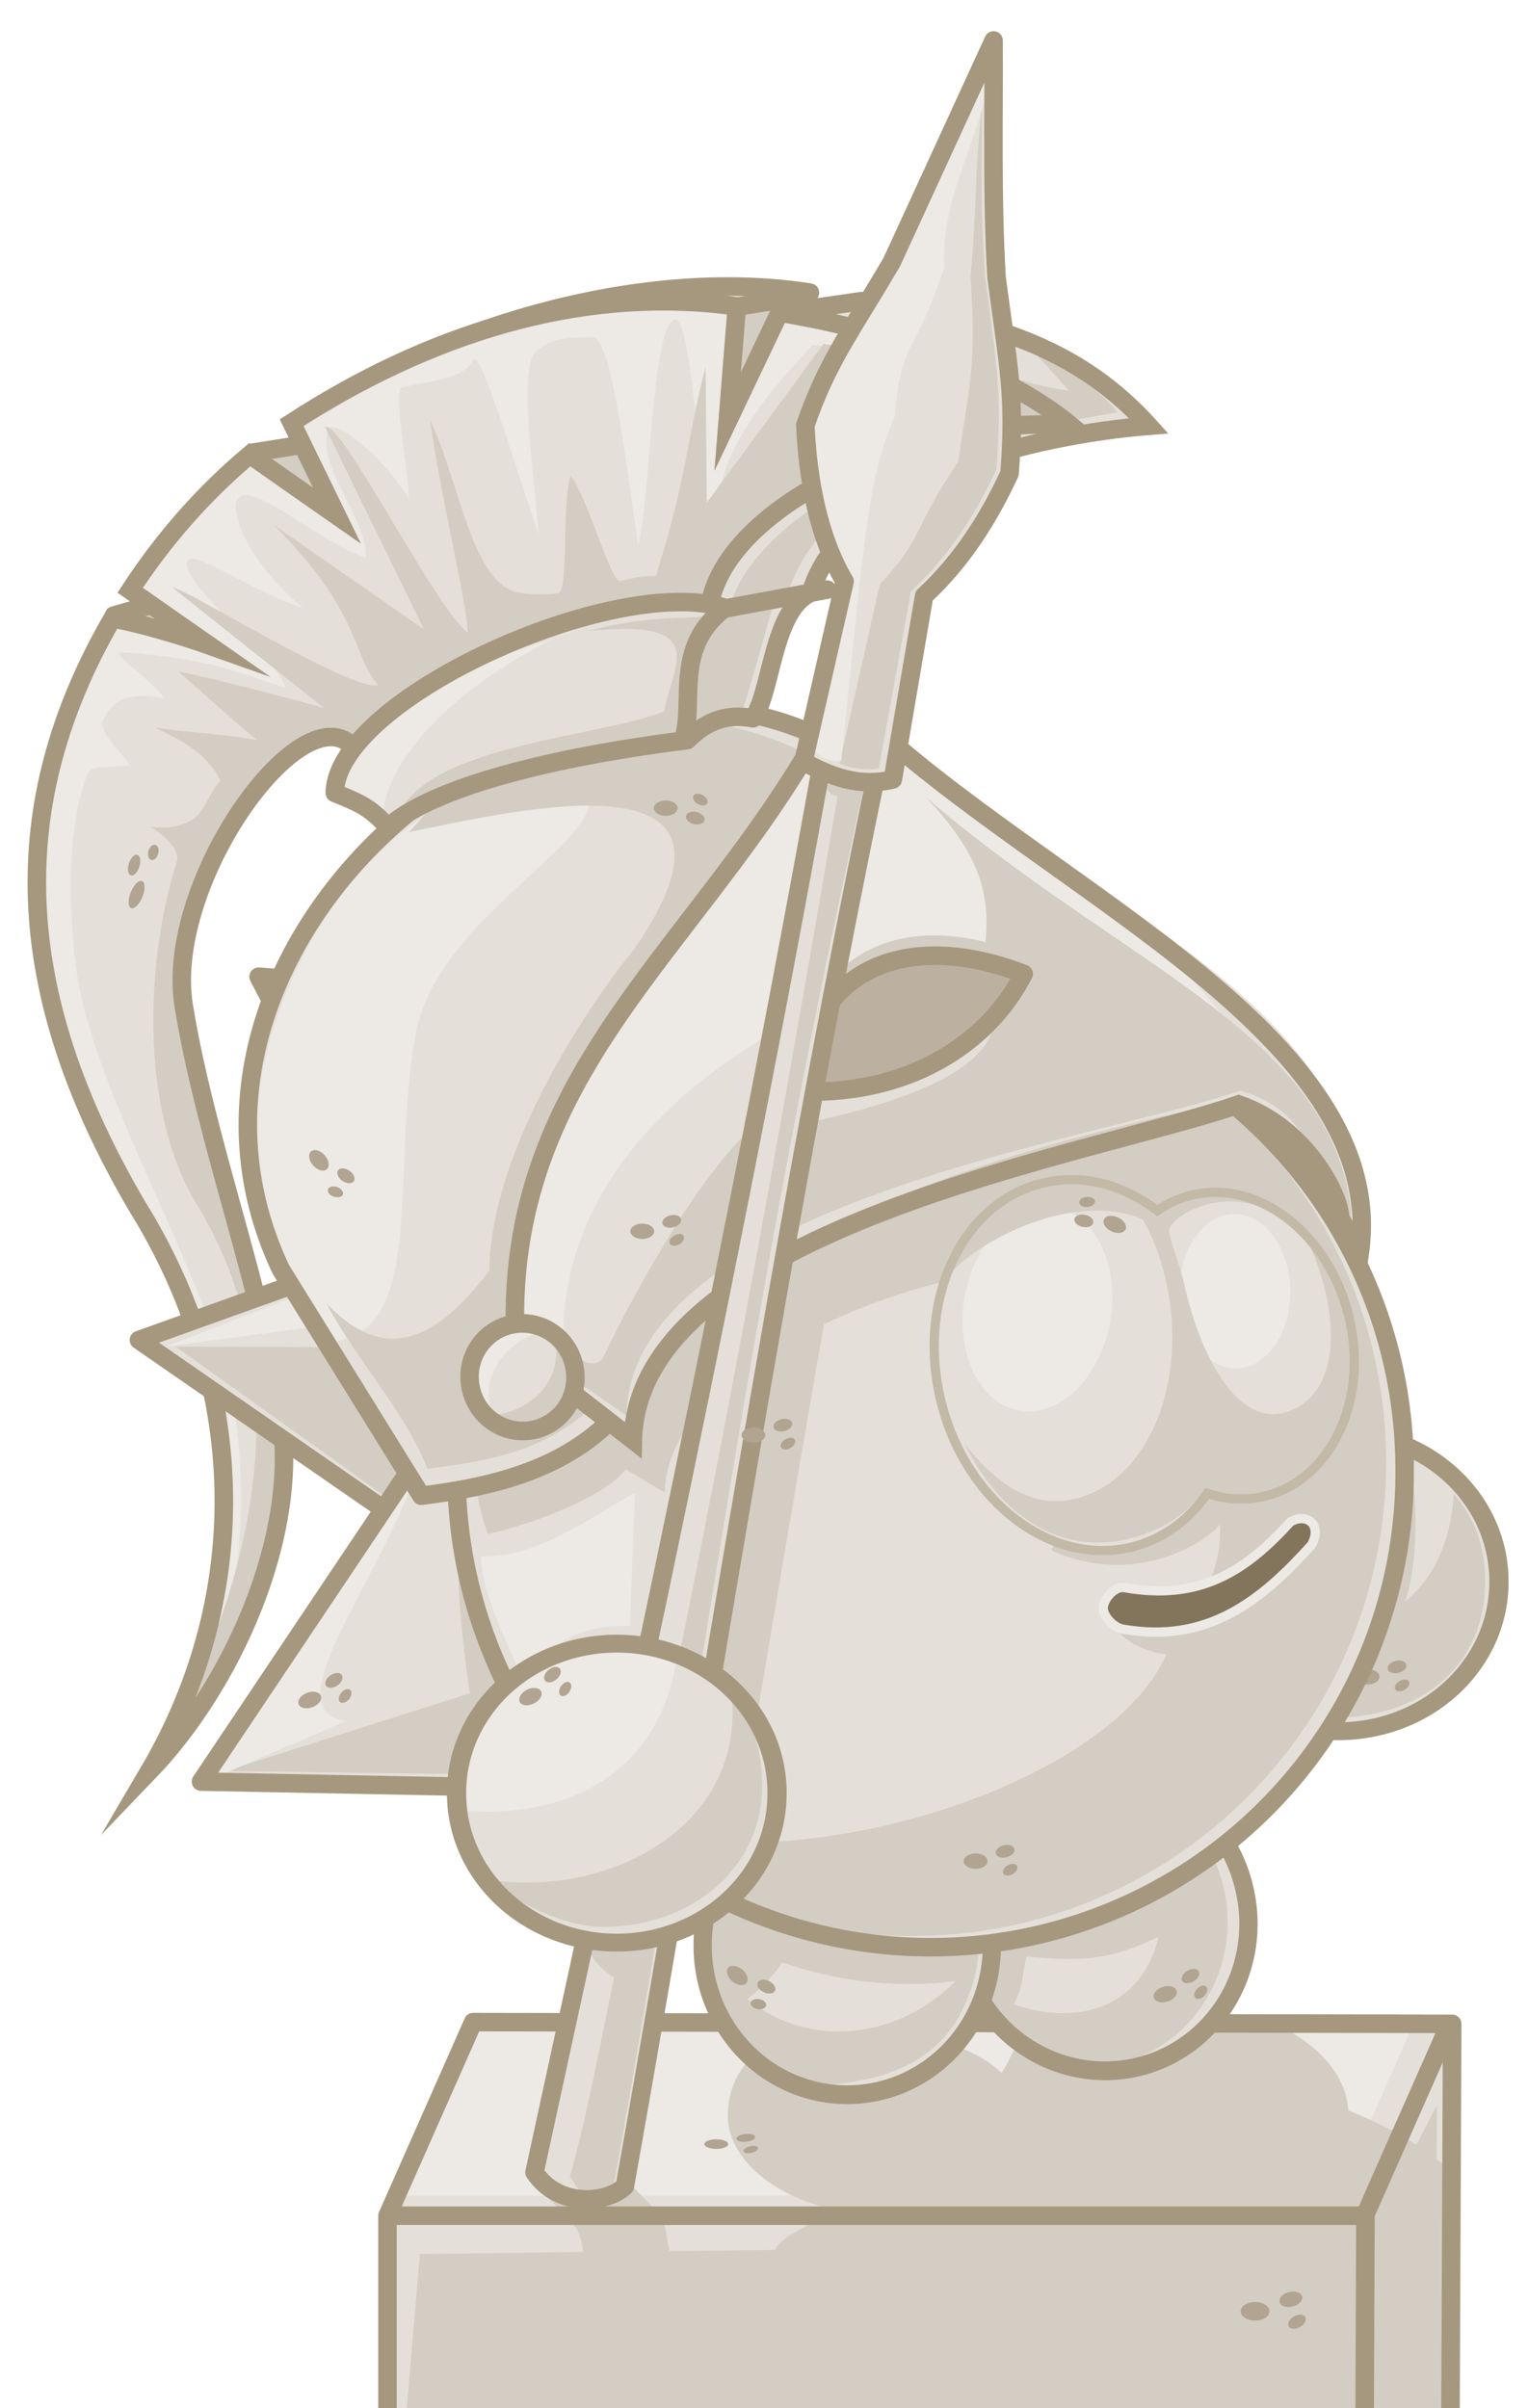 <?xml version="1.0" encoding="UTF-8" standalone="no"?>
<!-- Created with Inkscape (http://www.inkscape.org/) -->
<svg
   xmlns:dc="http://purl.org/dc/elements/1.1/"
   xmlns:cc="http://creativecommons.org/ns#"
   xmlns:rdf="http://www.w3.org/1999/02/22-rdf-syntax-ns#"
   xmlns:svg="http://www.w3.org/2000/svg"
   xmlns="http://www.w3.org/2000/svg"
   xmlns:sodipodi="http://sodipodi.sourceforge.net/DTD/sodipodi-0.dtd"
   xmlns:inkscape="http://www.inkscape.org/namespaces/inkscape"
   id="svg2"
   sodipodi:version="0.32"
   inkscape:version="0.46"
   width="165"
   height="260"
   version="1.0"
   sodipodi:docname="Statue.svg"
   inkscape:output_extension="org.inkscape.output.svg.inkscape"
   inkscape:export-filename="/usr/share/games/hedgewars/Data/Themes/Olympics/Statue.png"
   inkscape:export-xdpi="90"
   inkscape:export-ydpi="90">
  <defs
     id="defs5">
    <inkscape:perspective
       sodipodi:type="inkscape:persp3d"
       inkscape:vp_x="0 : 130 : 1"
       inkscape:vp_y="0 : 1000 : 0"
       inkscape:vp_z="240 : 130 : 1"
       inkscape:persp3d-origin="120 : 86.666667 : 1"
       id="perspective160" />
  </defs>
  <sodipodi:namedview
     inkscape:window-height="825"
     inkscape:window-width="1440"
     inkscape:pageshadow="2"
     inkscape:pageopacity="0.0"
     guidetolerance="10.0"
     gridtolerance="10.0"
     objecttolerance="10.0"
     borderopacity="1.0"
     bordercolor="#666666"
     pagecolor="#ffffff"
     id="base"
     showgrid="false"
     inkscape:zoom="2.0000001"
     inkscape:cx="9.122985"
     inkscape:cy="127.19857"
     inkscape:window-x="0"
     inkscape:window-y="25"
     inkscape:current-layer="layer2"
     showguides="true"
     inkscape:guide-bbox="true">
    <sodipodi:guide
       orientation="1,0"
       position="41.5,-41"
       id="guide2534" />
    <sodipodi:guide
       orientation="1,0"
       position="156.5,-34"
       id="guide2693" />
    <sodipodi:guide
       orientation="0,1"
       position="212.132,2.828"
       id="guide2695" />
    <sodipodi:guide
       orientation="0,1"
       position="210.5,231"
       id="guide2697" />
    <sodipodi:guide
       orientation="0,1"
       position="226.5,18"
       id="guide2701" />
  </sodipodi:namedview>
  <g
     inkscape:groupmode="layer"
     id="layer2"
     inkscape:label="main"
     style="display:inline">
    <g
       id="g2536"
       transform="translate(-30.406,0)">
      <path
         style="fill:#e4e0d9;fill-opacity:1;fill-rule:evenodd;stroke:none;stroke-width:2;stroke-linecap:butt;stroke-linejoin:round;marker:none;marker-start:none;marker-mid:none;marker-end:none;stroke-miterlimit:4;stroke-dasharray:none;stroke-dashoffset:0;stroke-opacity:1;visibility:visible;display:inline;overflow:visible;enable-background:accumulate"
         d="M 81.5,218.312 L 72.25,239.219 L 72.25,282.614 L 177.781,282.614 L 187.031,261.708 L 187.219,218.5 L 81.5,218.312 z"
         id="path3953"
         sodipodi:nodetypes="ccccccc" />
      <rect
         transform="matrix(1,0,-0.405,0.915,0,0)"
         style="opacity:1;fill:#ede9e4;fill-opacity:1;fill-rule:evenodd;stroke:none;stroke-width:2.091;stroke-linecap:butt;stroke-linejoin:miter;marker:none;marker-start:none;marker-mid:none;marker-end:none;stroke-miterlimit:4;stroke-dasharray:none;stroke-dashoffset:0;stroke-opacity:1;visibility:visible;display:inline;overflow:visible;enable-background:accumulate"
         id="rect3938"
         width="101.699"
         height="20.342"
         x="178.047"
         y="238.713" />
      <path
         sodipodi:nodetypes="ccsscccscccccccccccccccc"
         id="rect3940"
         d="M 142.969,218.406 C 140.085,219.766 139.928,221.721 138.562,223.812 C 135.689,220.87 128.297,218.75 122.25,218.75 C 113.142,218.75 109,222.98 109,228.5 C 109,232.849 113.724,237.062 120.125,238.438 C 118.98,239.941 114.722,241.261 114.094,242.906 L 102.719,243.031 C 102.421,242.153 102.39,240.256 101.794,239.398 C 100.881,238.084 100.099,237.586 97.75,235.031 C 94.852,235.542 90.825,234.487 88.031,235.5 C 90.217,238.575 93.247,239.604 93.344,243.125 L 75.75,243.344 L 72.375,282.875 L 177.906,282.875 L 184.438,264.688 C 185.084,264.237 185.72,263.79 186.312,263.312 L 187.031,261.719 L 187.156,234.406 C 186.639,233.957 186.095,233.52 185.531,233.094 L 185.594,227.25 L 183.344,231.562 C 181.152,230.157 178.685,228.909 176,227.844 C 175.793,224.034 172.73,220.669 168.094,218.469 L 142.969,218.406 z"
         style="fill:#d4cdc3;fill-opacity:1;fill-rule:evenodd;stroke:none;stroke-width:2.091;stroke-linecap:butt;stroke-linejoin:miter;marker:none;marker-start:none;marker-mid:none;marker-end:none;stroke-miterlimit:4;stroke-dashoffset:0;stroke-opacity:1;visibility:visible;display:inline;overflow:visible;enable-background:accumulate" />
      <path
         sodipodi:nodetypes="ccccccc"
         id="path3943"
         d="M 81.5,218.312 L 72.25,239.219 L 72.25,282.614 L 177.781,282.614 L 187.031,261.708 L 187.219,218.5 L 81.5,218.312 z"
         style="fill:none;fill-opacity:1;fill-rule:evenodd;stroke:#a5987e;stroke-width:2;stroke-linecap:butt;stroke-linejoin:round;marker:none;marker-start:none;marker-mid:none;marker-end:none;stroke-miterlimit:4;stroke-dasharray:none;stroke-dashoffset:0;stroke-opacity:1;visibility:visible;display:inline;overflow:visible;enable-background:accumulate" />
      <g
         id="g2664">
        <path
           sodipodi:nodetypes="cccc"
           id="path3809"
           d="M 42.739,66.437 L 53.382,63.415 L 62.606,75.336 L 42.739,66.437 z"
           style="fill:#d4cdc3;fill-opacity:1;fill-rule:evenodd;stroke:#a5987e;stroke-width:2;stroke-linecap:butt;stroke-linejoin:round;marker:none;marker-start:none;marker-mid:none;marker-end:none;stroke-miterlimit:4;stroke-dasharray:none;stroke-dashoffset:0;stroke-opacity:1;visibility:visible;display:inline;overflow:visible;enable-background:accumulate" />
        <path
           style="fill:#d4cdc3;fill-opacity:1;fill-rule:evenodd;stroke:#a5987e;stroke-width:2;stroke-linecap:butt;stroke-linejoin:round;marker:none;marker-start:none;marker-mid:none;marker-end:none;stroke-miterlimit:4;stroke-dasharray:none;stroke-dashoffset:0;stroke-opacity:1;visibility:visible;display:inline;overflow:visible;enable-background:accumulate"
           d="M 57.697,48.87 L 68.658,47.122 L 68.896,60.391 L 57.697,48.87 z"
           id="path3807"
           sodipodi:nodetypes="cccc" />
        <path
           sodipodi:nodetypes="cccccc"
           id="path3801"
           d="M 114.697,33.764 L 106.786,65.149 L 118.051,63.695 C 122.009,51.638 141.946,47.309 154.347,46.307 C 145.659,36.686 134.919,34.407 123.402,32.514 L 114.697,33.764 z"
           style="fill:#e4e0d9;fill-opacity:1;fill-rule:evenodd;stroke:none;stroke-width:2;stroke-linecap:butt;stroke-linejoin:miter;marker:none;marker-start:none;marker-mid:none;marker-end:none;stroke-miterlimit:10;stroke-dasharray:none;stroke-dashoffset:0;stroke-opacity:1;visibility:visible;display:inline;overflow:visible;enable-background:accumulate" />
        <path
           style="fill:#d4cdc3;fill-opacity:1;fill-rule:evenodd;stroke:none;stroke-width:2;stroke-linecap:butt;stroke-linejoin:round;marker:none;marker-start:none;marker-mid:none;marker-end:none;stroke-miterlimit:4;stroke-dasharray:none;stroke-dashoffset:0;stroke-opacity:1;visibility:visible;display:inline;overflow:visible;enable-background:accumulate"
           d="M 145.858,45.393 C 146.3,45.393 151.073,44.509 151.073,44.509 C 148.237,40.951 143.884,38.911 140.29,36.112 C 140.29,36.112 144.255,40.331 145.858,42.211 C 142.335,41.617 137.345,40.577 134.191,37.703 C 141.289,40.84 146.035,45.481 145.858,45.393 z"
           id="path3936"
           sodipodi:nodetypes="cccccc" />
        <path
           style="fill:#e4e0d9;fill-opacity:1;fill-rule:evenodd;stroke:#a5987e;stroke-width:2;stroke-linecap:butt;stroke-linejoin:round;marker:none;marker-start:none;marker-mid:none;marker-end:none;stroke-miterlimit:4;stroke-dasharray:none;stroke-dashoffset:0;stroke-opacity:1;visibility:visible;display:inline;overflow:visible;enable-background:accumulate"
           d="M 69.23,42.714 C 69.268,40.429 94.429,27.942 117.866,31.59 L 108.318,53.502 L 69.23,42.714 z"
           id="path3811"
           sodipodi:nodetypes="cccc" />
        <path
           sodipodi:nodetypes="cccc"
           id="path3813"
           d="M 105.828,33.773 L 116.789,32.025 L 107.019,53.558 L 105.828,33.773 z"
           style="fill:#d4cdc3;fill-opacity:1;fill-rule:evenodd;stroke:#a5987e;stroke-width:2;stroke-linecap:butt;stroke-linejoin:round;marker:none;marker-start:none;marker-mid:none;marker-end:none;stroke-miterlimit:4;stroke-dasharray:none;stroke-dashoffset:0;stroke-opacity:1;visibility:visible;display:inline;overflow:visible;enable-background:accumulate" />
        <path
           style="fill:none;fill-opacity:1;fill-rule:evenodd;stroke:#a5987e;stroke-width:2;stroke-linecap:butt;stroke-linejoin:miter;marker:none;marker-start:none;marker-mid:none;marker-end:none;stroke-miterlimit:10;stroke-dasharray:none;stroke-dashoffset:0;stroke-opacity:1;visibility:visible;display:inline;overflow:visible;enable-background:accumulate"
           d="M 118.051,63.695 C 122.009,51.638 142.058,46.971 154.459,45.97 C 145.771,36.349 134.919,34.407 123.402,32.514 L 114.697,33.764"
           id="path3774"
           sodipodi:nodetypes="cccc" />
        <g
           id="g3969">
          <path
             style="opacity:1;fill:#e4e0d9;fill-opacity:1;fill-rule:evenodd;stroke:none;stroke-width:2;stroke-linecap:butt;stroke-linejoin:miter;marker:none;marker-start:none;marker-mid:none;marker-end:none;stroke-miterlimit:10;stroke-dasharray:none;stroke-dashoffset:0;stroke-opacity:1;visibility:visible;display:inline;overflow:visible;enable-background:accumulate"
             d="M 61.901,45.636 L 66.801,55.686 C 66.801,55.686 62.15,52.44 57.38,49.091 C 52.442,53.218 48.068,58.202 44.463,63.727 L 52.978,69.668 C 52.978,69.668 47.229,67.625 42.554,66.761 C 30.964,86.754 31.557,107.038 45.277,130.333 C 56.938,149.139 57.96,171.773 46.485,191.293 C 55.405,182.017 62.663,166.037 60.778,153.088 C 58.726,138.997 52.6,123.068 50.248,108.59 C 47.895,94.112 65.714,71.031 69.722,82.801 C 80.647,79.048 89.258,72.574 107.026,68.668 C 104.782,55.38 130.429,44.441 146.087,45.973 C 138.522,39.723 126.098,35.646 114.58,33.753 L 108.978,45.523 L 109.975,33.079 C 92.777,30.673 76.185,36.364 61.901,45.636 z"
             id="path3761"
             sodipodi:nodetypes="ccccccccssccccccc" />
          <path
             sodipodi:nodetypes="ccccccccssscscscscscscsscsscsccccccc"
             id="path3932"
             d="M 61.901,45.636 L 66.801,55.686 C 66.801,55.686 62.15,52.44 57.38,49.091 C 52.442,53.218 48.068,58.202 44.463,63.727 L 52.978,69.668 C 52.978,69.668 47.229,67.625 42.554,66.761 C 30.964,86.754 31.557,107.038 45.277,130.333 C 56.938,149.139 57.96,171.773 46.485,191.293 C 55.405,182.017 57.714,166.037 55.828,153.088 C 53.777,138.997 41.11,119.886 38.757,105.408 C 38.291,102.538 37.071,91.494 39.64,84.086 C 40.18,82.528 40.333,83.02 44.481,82.619 C 42.629,80.343 41.044,78.822 41.56,77.714 C 42.504,75.685 44.141,74.601 48.156,75.389 C 46.546,73.053 41.707,70.285 43.826,70.438 C 53.049,71.102 56.11,72.603 61.159,74.239 C 61.349,72.026 49.136,62.466 50.718,60.463 C 51.494,59.481 57.201,63.602 63.088,65.65 C 56.708,60.125 55.487,55.4 55.961,54.112 C 57.025,51.225 64.946,58.714 69.918,60.183 C 70.077,55.902 64.391,50.159 65.88,46.323 C 66.37,45.06 71.834,49.218 74.578,53.901 C 74.447,50.397 72.796,42.1 73.819,41.838 C 76.965,41.032 80.445,40.992 81.476,38.884 C 82.224,37.353 85.641,49.201 88.591,57.771 C 87.948,50.026 86.313,39.384 88.394,37.82 C 90.696,36.089 92.67,36.533 94.337,36.364 C 96.285,36.165 97.784,48.155 99.3,58.82 C 100.639,54.724 100.725,34.576 103.341,34.5 C 105.287,34.443 105.99,56.19 107.91,57.708 C 106.793,50.228 112.774,42.881 118.138,37.285 C 123.502,37.17 139.773,43.889 146.087,45.973 C 138.522,39.723 126.098,35.646 114.58,33.753 L 108.978,45.523 L 109.975,33.079 C 92.777,30.673 76.185,36.364 61.901,45.636 z"
             style="opacity:1;fill:#ede9e4;fill-opacity:1;fill-rule:evenodd;stroke:none;stroke-width:2;stroke-linecap:butt;stroke-linejoin:miter;marker:none;marker-start:none;marker-mid:none;marker-end:none;stroke-miterlimit:10;stroke-dasharray:none;stroke-dashoffset:0;stroke-opacity:1;visibility:visible;display:inline;overflow:visible;enable-background:accumulate" />
          <path
             sodipodi:nodetypes="ccccccccccscsccsscccccccscssccc"
             id="path3890"
             d="M 65.526,46.136 L 76.176,67.936 C 76.176,67.936 64.65,59.94 59.88,56.591 C 69.488,66.14 68.421,70.843 71.257,73.975 C 68.525,74.808 49.448,62.925 49.088,63.477 L 65.353,76.418 C 65.353,76.418 54.354,73.375 49.679,72.511 C 53.333,75.698 55.532,77.775 58.198,79.917 C 54.933,79.249 52.062,79.253 47.203,78.559 C 48.709,79.405 52.459,80.747 54.201,84.251 C 53.48,85.026 52.834,86.583 51.821,87.932 C 51.344,88.568 49.496,89.692 46.626,89.246 C 48.756,90.549 49.819,92.002 49.504,93 C 46.261,103.264 45.314,119.284 51.527,129.833 C 63.188,148.639 57.96,171.773 46.485,191.293 C 55.405,182.017 62.663,166.037 60.778,153.088 C 58.726,138.997 52.6,123.068 50.248,108.59 C 47.895,94.112 65.714,71.031 69.722,82.801 C 80.647,79.048 89.258,72.574 107.026,68.668 C 104.782,55.38 130.429,44.441 146.087,45.973 C 138.522,39.723 130.848,39.021 119.33,37.128 L 106.728,54.273 L 106.6,39.579 C 104.469,47.94 104.544,51.784 101.213,62.199 C 100.129,62.105 98.848,62.369 97.371,62.73 C 96.379,62.973 93.673,53.136 92.004,51.389 C 91.04,54.625 91.875,63.956 90.632,64.07 C 89.326,64.189 87.98,64.209 86.616,64.013 C 81.343,63.256 80.174,52.297 76.835,45.318 C 77.999,53.638 80.791,64.921 80.921,68.325 C 77.339,65.541 67.133,45.093 65.526,46.136 z"
             style="opacity:1;fill:#d4cdc3;fill-opacity:1;fill-rule:evenodd;stroke:none;stroke-width:2;stroke-linecap:butt;stroke-linejoin:miter;marker:none;marker-start:none;marker-mid:none;marker-end:none;stroke-miterlimit:10;stroke-dasharray:none;stroke-dashoffset:0;stroke-opacity:1;visibility:visible;display:inline;overflow:visible;enable-background:accumulate" />
          <path
             sodipodi:nodetypes="cccccccccccccssc"
             id="path3888"
             d="M 107.026,68.668 C 104.782,55.38 130.429,44.441 146.087,45.973 C 138.522,39.723 126.098,35.646 114.58,33.753 L 108.978,45.523 L 109.975,33.079 C 92.777,30.673 76.185,36.364 61.901,45.636 L 66.801,55.686 C 66.801,55.686 62.15,52.44 57.38,49.091 C 52.442,53.218 48.068,58.202 44.463,63.727 L 52.978,69.668 C 52.978,69.668 47.229,67.625 42.554,66.761 C 30.964,86.754 31.557,107.038 45.277,130.333 C 56.938,149.139 57.96,171.773 46.485,191.293 C 55.405,182.017 62.663,166.037 60.778,153.088 C 58.726,138.997 52.6,123.068 50.248,108.59 C 47.895,94.112 65.714,71.031 69.722,82.801"
             style="opacity:1;fill:none;fill-opacity:1;fill-rule:evenodd;stroke:#a5987e;stroke-width:2;stroke-linecap:butt;stroke-linejoin:miter;marker:none;marker-start:none;marker-mid:none;marker-end:none;stroke-miterlimit:10;stroke-dasharray:none;stroke-dashoffset:0;stroke-opacity:1;visibility:visible;display:inline;overflow:visible;enable-background:accumulate" />
        </g>
        <path
           style="opacity:1;fill:#d4cdc3;fill-opacity:1;fill-rule:evenodd;stroke:none;stroke-width:2;stroke-linecap:butt;stroke-linejoin:miter;marker:none;marker-start:none;marker-mid:none;marker-end:none;stroke-miterlimit:10;stroke-dasharray:none;stroke-dashoffset:0;stroke-opacity:1;visibility:visible;display:inline;overflow:visible;enable-background:accumulate"
           d="M 109.482,64.7 L 115.58,63.695 C 118.639,55.122 126.783,51.017 137.274,47.992 C 123.072,49.57 111.884,57.741 109.482,64.7 z"
           id="path3805"
           sodipodi:nodetypes="cccc" />
        <g
           id="g4038"
           transform="matrix(0.242,-1.126,0.97,-0.382,-130.219,313.815)">
          <path
             sodipodi:type="arc"
             style="opacity:1;fill:#b1a491;fill-opacity:1;fill-rule:evenodd;stroke:none;stroke-width:2;stroke-linecap:butt;stroke-linejoin:round;marker:none;marker-start:none;marker-mid:none;marker-end:none;stroke-miterlimit:4;stroke-dasharray:none;stroke-dashoffset:0;stroke-opacity:1;visibility:visible;display:inline;overflow:visible;enable-background:accumulate"
             id="path4040"
             sodipodi:cx="202.58609"
             sodipodi:cy="196.36038"
             sodipodi:rx="5.3033009"
             sodipodi:ry="4.9497476"
             d="M 207.889,196.36 A 5.303,4.95 0 1 1 197.283,196.36 A 5.303,4.95 0 1 1 207.889,196.36 z"
             transform="matrix(0.242,0,0,0.167,94.732,112.142)" />
          <path
             transform="matrix(0.189,-4.5426652e-2,3.1227843e-2,0.13,102.521,127.538)"
             d="M 207.889,196.36 A 5.303,4.95 0 1 1 197.283,196.36 A 5.303,4.95 0 1 1 207.889,196.36 z"
             sodipodi:ry="4.9497476"
             sodipodi:rx="5.3033009"
             sodipodi:cy="196.36038"
             sodipodi:cx="202.58609"
             id="path4042"
             style="opacity:1;fill:#b1a491;fill-opacity:1;fill-rule:evenodd;stroke:none;stroke-width:2;stroke-linecap:butt;stroke-linejoin:round;marker:none;marker-start:none;marker-mid:none;marker-end:none;stroke-miterlimit:4;stroke-dasharray:none;stroke-dashoffset:0;stroke-opacity:1;visibility:visible;display:inline;overflow:visible;enable-background:accumulate"
             sodipodi:type="arc" />
          <path
             sodipodi:type="arc"
             style="opacity:1;fill:#b1a491;fill-opacity:1;fill-rule:evenodd;stroke:none;stroke-width:2;stroke-linecap:butt;stroke-linejoin:round;marker:none;marker-start:none;marker-mid:none;marker-end:none;stroke-miterlimit:4;stroke-dasharray:none;stroke-dashoffset:0;stroke-opacity:1;visibility:visible;display:inline;overflow:visible;enable-background:accumulate"
             id="path4044"
             sodipodi:cx="202.58609"
             sodipodi:cy="196.36038"
             sodipodi:rx="5.3033009"
             sodipodi:ry="4.9497476"
             d="M 207.889,196.36 A 5.303,4.95 0 1 1 197.283,196.36 A 5.303,4.95 0 1 1 207.889,196.36 z"
             transform="matrix(0.139,-7.9245369e-2,5.4476018e-2,9.5464166e-2,108.631,143.169)" />
        </g>
      </g>
      <g
         transform="matrix(0.899,0,0,0.899,26.266,24.75)"
         id="g3601">
        <path
           sodipodi:type="arc"
           style="opacity:1;fill:#e4e0d9;fill-opacity:1;fill-rule:evenodd;stroke:none;stroke-width:6.459;stroke-linecap:butt;stroke-linejoin:miter;marker:none;marker-start:none;marker-mid:none;marker-end:none;stroke-miterlimit:4;stroke-dasharray:none;stroke-dashoffset:0;stroke-opacity:1;visibility:visible;display:inline;overflow:visible;enable-background:accumulate"
           id="path3321"
           sodipodi:cx="-88.946587"
           sodipodi:cy="176.63583"
           sodipodi:rx="56.940704"
           sodipodi:ry="56.940704"
           d="M -32.006,176.636 A 56.941,56.941 0 1 1 -145.887,176.636 A 56.941,56.941 0 1 1 -32.006,176.636 z"
           transform="matrix(0.299,-6.2571481e-2,6.4328397e-2,0.307,152.367,143.45)" />
        <path
           style="opacity:1;fill:#d4cdc3;fill-opacity:1;fill-rule:evenodd;stroke:none;stroke-width:6.459;stroke-linecap:butt;stroke-linejoin:miter;marker:none;marker-start:none;marker-mid:none;marker-end:none;stroke-miterlimit:4;stroke-dasharray:none;stroke-dashoffset:0;stroke-opacity:1;visibility:visible;display:inline;overflow:visible;enable-background:accumulate"
           d="M 117.574,198.91 C 118.333,206.366 121.775,215.731 128.484,219.579 C 133.29,221.549 138.983,221.154 143.461,218.516 C 148.219,215.787 151.417,210.65 151.963,205.213 C 152.647,199.117 150.01,192.762 145.172,188.979 C 134.537,181.282 120.842,186.291 117.574,198.91 z M 127.921,207.433 C 133.782,207.973 137.44,208.147 143.77,205.056 C 141.742,213.725 133.818,215.825 126.34,213.143 C 127.478,211.457 127.389,209.399 127.921,207.433 z"
           id="path3595"
           sodipodi:nodetypes="cccccccccc" />
        <path
           transform="matrix(0.299,-6.2571481e-2,6.4328397e-2,0.307,152.367,143.45)"
           d="M -32.006,176.636 A 56.941,56.941 0 1 1 -145.887,176.636 A 56.941,56.941 0 1 1 -32.006,176.636 z"
           sodipodi:ry="56.940704"
           sodipodi:rx="56.940704"
           sodipodi:cy="176.63583"
           sodipodi:cx="-88.946587"
           id="path3597"
           style="opacity:1;fill:none;fill-opacity:1;fill-rule:evenodd;stroke:#a5987e;stroke-width:7.186;stroke-linecap:butt;stroke-linejoin:miter;marker:none;marker-start:none;marker-mid:none;marker-end:none;stroke-miterlimit:4;stroke-dasharray:none;stroke-dashoffset:0;stroke-opacity:1;visibility:visible;display:inline;overflow:visible;enable-background:accumulate"
           sodipodi:type="arc" />
      </g>
      <g
         transform="matrix(0.899,0,0,0.899,25.789,27.769)"
         id="g3540">
        <path
           sodipodi:type="arc"
           style="opacity:1;fill:#e4e0d9;fill-opacity:1;fill-rule:evenodd;stroke:none;stroke-width:6.139;stroke-linecap:butt;stroke-linejoin:miter;marker:none;marker-start:none;marker-mid:none;marker-end:none;stroke-miterlimit:4;stroke-dasharray:none;stroke-dashoffset:0;stroke-opacity:1;visibility:visible;display:inline;overflow:visible;enable-background:accumulate"
           id="path3317"
           sodipodi:cx="-88.946587"
           sodipodi:cy="176.63583"
           sodipodi:rx="56.940704"
           sodipodi:ry="56.940704"
           d="M -32.006,176.636 A 56.941,56.941 0 1 1 -145.887,176.636 A 56.941,56.941 0 1 1 -32.006,176.636 z"
           transform="matrix(0.338,0,0,0.314,195.999,103.598)" />
        <path
           sodipodi:nodetypes="ccccsc"
           style="opacity:1;fill:#d4cdc3;fill-opacity:1;fill-rule:evenodd;stroke:none;stroke-width:6.139;stroke-linecap:butt;stroke-linejoin:miter;marker:none;marker-start:none;marker-mid:none;marker-end:none;stroke-miterlimit:4;stroke-dasharray:none;stroke-dashoffset:0;stroke-opacity:1;visibility:visible;display:inline;overflow:visible;enable-background:accumulate"
           d="M 179.73,148.457 C 179.523,153.877 177.349,158.78 173.882,161.438 C 175.297,157.846 175.564,149.855 174.574,145.754 C 164.429,151.147 146.124,172.975 165.449,175.375 C 176.073,175.375 183.527,168.931 183.527,159.062 C 183.527,154.869 182.337,151.507 179.73,148.457 z"
           id="path3535" />
        <path
           transform="matrix(0.338,0,0,0.314,195.999,103.598)"
           d="M -32.006,176.636 A 56.941,56.941 0 1 1 -145.887,176.636 A 56.941,56.941 0 1 1 -32.006,176.636 z"
           sodipodi:ry="56.940704"
           sodipodi:rx="56.940704"
           sodipodi:cy="176.63583"
           sodipodi:cx="-88.946587"
           id="path3533"
           style="opacity:1;fill:none;fill-opacity:1;fill-rule:evenodd;stroke:#a5987e;stroke-width:6.831;stroke-linecap:butt;stroke-linejoin:miter;marker:none;marker-start:none;marker-mid:none;marker-end:none;stroke-miterlimit:4;stroke-dasharray:none;stroke-dashoffset:0;stroke-opacity:1;visibility:visible;display:inline;overflow:visible;enable-background:accumulate"
           sodipodi:type="arc" />
      </g>
      <g
         transform="matrix(0.899,0,0,0.899,25.789,27.769)"
         id="g3606">
        <path
           transform="matrix(0.305,0,0,0.314,134.033,147.253)"
           d="M -32.006,176.636 A 56.941,56.941 0 1 1 -145.887,176.636 A 56.941,56.941 0 1 1 -32.006,176.636 z"
           sodipodi:ry="56.940704"
           sodipodi:rx="56.940704"
           sodipodi:cy="176.63583"
           sodipodi:cx="-88.946587"
           id="path3319"
           style="opacity:1;fill:#e4e0d9;fill-opacity:1;fill-rule:evenodd;stroke:none;stroke-width:6.459;stroke-linecap:butt;stroke-linejoin:miter;marker:none;marker-start:none;marker-mid:none;marker-end:none;stroke-miterlimit:4;stroke-dasharray:none;stroke-dashoffset:0;stroke-opacity:1;visibility:visible;display:inline;overflow:visible;enable-background:accumulate"
           sodipodi:type="arc" />
        <path
           style="opacity:1;fill:#d4cdc3;fill-opacity:1;fill-rule:evenodd;stroke:none;stroke-width:6.459;stroke-linecap:butt;stroke-linejoin:miter;marker:none;marker-start:none;marker-mid:none;marker-end:none;stroke-miterlimit:4;stroke-dasharray:none;stroke-dashoffset:0;stroke-opacity:1;visibility:visible;display:inline;overflow:visible;enable-background:accumulate"
           d="M 92.017,193.396 C 90.531,195.866 89.693,198.698 89.52,201.57 C 89.113,207.142 91.455,212.863 95.741,216.468 C 99.665,219.872 103.804,219.939 108.89,218.871 C 114.272,217.808 118.669,215.069 120.925,210.093 C 123.524,204.535 123.472,198.085 120.099,192.954 L 92.017,193.396 z M 99.094,204.781 C 105.74,207.08 112.92,207.936 119.906,207.031 C 113.083,213.878 102.581,215.331 94.906,209.188 C 96.524,207.954 97.961,206.473 99.094,204.781 z"
           id="path3561"
           sodipodi:nodetypes="ccccccccccc" />
        <path
           sodipodi:type="arc"
           style="opacity:1;fill:none;fill-opacity:1;fill-rule:evenodd;stroke:#a5987e;stroke-width:7.186;stroke-linecap:butt;stroke-linejoin:miter;marker:none;marker-start:none;marker-mid:none;marker-end:none;stroke-miterlimit:4;stroke-dasharray:none;stroke-dashoffset:0;stroke-opacity:1;visibility:visible;display:inline;overflow:visible;enable-background:accumulate"
           id="path3559"
           sodipodi:cx="-88.946587"
           sodipodi:cy="176.63583"
           sodipodi:rx="56.940704"
           sodipodi:ry="56.940704"
           d="M -32.006,176.636 A 56.941,56.941 0 1 1 -145.887,176.636 A 56.941,56.941 0 1 1 -32.006,176.636 z"
           transform="matrix(0.305,0,0,0.314,134.033,147.253)" />
      </g>
      <g
         transform="matrix(0.899,0,0,0.899,25.789,27.769)"
         id="g3644">
        <path
           style="opacity:1;fill:#e4e0d9;fill-opacity:1;fill-rule:evenodd;stroke:none;stroke-width:2;stroke-linecap:butt;stroke-linejoin:round;marker:none;marker-start:none;marker-mid:none;marker-end:none;stroke-miterlimit:4;stroke-dasharray:none;stroke-dashoffset:0;stroke-opacity:1;visibility:visible;display:inline;overflow:visible;enable-background:accumulate"
           d="M 133.578,92.569 L 77.905,56.298 L 75.972,106.845"
           id="path3323"
           sodipodi:nodetypes="ccc" />
        <path
           sodipodi:nodetypes="ccccc"
           id="path3642"
           d="M 133.578,92.569 L 124.991,87.005 C 118.273,86.007 111.172,85.956 103.777,88.011 L 80.168,83.205 L 75.972,106.845"
           style="opacity:1;fill:#d4cdc3;fill-opacity:1;fill-rule:evenodd;stroke:none;stroke-width:2;stroke-linecap:butt;stroke-linejoin:round;marker:none;marker-start:none;marker-mid:none;marker-end:none;stroke-miterlimit:4;stroke-dasharray:none;stroke-dashoffset:0;stroke-opacity:1;visibility:visible;display:inline;overflow:visible;enable-background:accumulate" />
        <path
           sodipodi:nodetypes="ccc"
           id="path3640"
           d="M 133.578,92.569 L 77.905,56.298 L 75.972,106.845"
           style="opacity:1;fill:none;fill-opacity:1;fill-rule:evenodd;stroke:#a5987e;stroke-width:2.225;stroke-linecap:butt;stroke-linejoin:round;marker:none;marker-start:none;marker-mid:none;marker-end:none;stroke-miterlimit:4;stroke-dasharray:none;stroke-dashoffset:0;stroke-opacity:1;visibility:visible;display:inline;overflow:visible;enable-background:accumulate" />
      </g>
      <g
         transform="translate(7,0)"
         id="g3882">
        <path
           style="fill:#e4e0d9;fill-opacity:1;fill-rule:evenodd;stroke:none;stroke-width:2;stroke-linecap:butt;stroke-linejoin:round;marker:none;marker-start:none;marker-mid:none;marker-end:none;stroke-miterlimit:4;stroke-dasharray:none;stroke-dashoffset:0;stroke-opacity:1;visibility:visible;display:inline;overflow:visible;enable-background:accumulate"
           d="M 86.219,127.524 L 38.409,144.674 L 75.514,170.345"
           id="path3329"
           sodipodi:nodetypes="ccc" />
        <path
           sodipodi:nodetypes="ccc"
           id="path3622"
           d="M 77.268,145.52 L 42.358,145.376 L 69.284,164.638"
           style="fill:#d4cdc3;fill-opacity:1;fill-rule:evenodd;stroke:none;stroke-width:2;stroke-linecap:butt;stroke-linejoin:round;marker:none;marker-start:none;marker-mid:none;marker-end:none;stroke-miterlimit:4;stroke-dasharray:none;stroke-dashoffset:0;stroke-opacity:1;visibility:visible;display:inline;overflow:visible;enable-background:accumulate" />
        <path
           style="fill:#ede9e4;fill-opacity:1;fill-rule:evenodd;stroke:none;stroke-width:2;stroke-linecap:butt;stroke-linejoin:round;marker:none;marker-start:none;marker-mid:none;marker-end:none;stroke-miterlimit:4;stroke-dasharray:none;stroke-dashoffset:0;stroke-opacity:1;visibility:visible;display:inline;overflow:visible;enable-background:accumulate"
           d="M 64.143,136.52 L 41.358,145.376 L 63.659,142.388"
           id="path3880"
           sodipodi:nodetypes="ccc" />
        <path
           sodipodi:nodetypes="ccc"
           id="path3620"
           d="M 86.219,127.524 L 38.409,144.674 L 75.514,170.345"
           style="fill:none;fill-opacity:1;fill-rule:evenodd;stroke:#a5987e;stroke-width:2;stroke-linecap:butt;stroke-linejoin:round;marker:none;marker-start:none;marker-mid:none;marker-end:none;stroke-miterlimit:4;stroke-dasharray:none;stroke-dashoffset:0;stroke-opacity:1;visibility:visible;display:inline;overflow:visible;enable-background:accumulate" />
      </g>
      <g
         transform="matrix(0.899,0,0,0.899,25.789,27.769)"
         id="g3635">
        <path
           style="opacity:1;fill:#e4e0d9;fill-opacity:1;fill-rule:evenodd;stroke:none;stroke-width:2;stroke-linecap:butt;stroke-linejoin:round;marker:none;marker-start:none;marker-mid:none;marker-end:none;stroke-miterlimit:4;stroke-dasharray:none;stroke-dashoffset:0;stroke-opacity:1;visibility:visible;display:inline;overflow:visible;enable-background:accumulate"
           d="M 106.632,91.653 L 36.197,86.405 L 60.504,133.085"
           id="path3325"
           sodipodi:nodetypes="ccc" />
        <path
           sodipodi:nodetypes="cccc"
           id="path3633"
           d="M 102.888,91.859 C 94.502,90.859 83.315,95.844 74.214,103.019 L 45.706,100.216 L 61.774,132.695"
           style="opacity:1;fill:#d4cdc3;fill-opacity:1;fill-rule:evenodd;stroke:none;stroke-width:2;stroke-linecap:butt;stroke-linejoin:round;marker:none;marker-start:none;marker-mid:none;marker-end:none;stroke-miterlimit:4;stroke-dasharray:none;stroke-dashoffset:0;stroke-opacity:1;visibility:visible;display:inline;overflow:visible;enable-background:accumulate" />
        <path
           sodipodi:nodetypes="ccc"
           id="path3631"
           d="M 106.632,91.653 L 36.197,86.405 L 60.504,133.085"
           style="opacity:1;fill:none;fill-opacity:1;fill-rule:evenodd;stroke:#a5987e;stroke-width:2.225;stroke-linecap:butt;stroke-linejoin:round;marker:none;marker-start:none;marker-mid:none;marker-end:none;stroke-miterlimit:4;stroke-dasharray:none;stroke-dashoffset:0;stroke-opacity:1;visibility:visible;display:inline;overflow:visible;enable-background:accumulate" />
      </g>
      <g
         transform="translate(7,0)"
         id="g3855">
        <path
           style="fill:#e4e0d9;fill-opacity:1;fill-rule:evenodd;stroke:none;stroke-width:2;stroke-linecap:butt;stroke-linejoin:round;marker:none;marker-start:none;marker-mid:none;marker-end:none;stroke-miterlimit:4;stroke-dasharray:none;stroke-dashoffset:0;stroke-opacity:1;visibility:visible;display:inline;overflow:visible;enable-background:accumulate"
           d="M 74.398,148.647 L 45.111,192.348 L 83.875,193.093"
           id="path3327"
           sodipodi:nodetypes="ccc" />
        <path
           sodipodi:nodetypes="cccc"
           id="path3613"
           d="M 74.137,156.429 C 71.923,164.579 72.996,175.1 74.144,182.812 L 47.743,191.207 L 83.612,191.688"
           style="fill:#d4cdc3;fill-opacity:1;fill-rule:evenodd;stroke:none;stroke-width:2;stroke-linecap:butt;stroke-linejoin:round;marker:none;marker-start:none;marker-mid:none;marker-end:none;stroke-miterlimit:4;stroke-dasharray:none;stroke-dashoffset:0;stroke-opacity:1;visibility:visible;display:inline;overflow:visible;enable-background:accumulate" />
        <path
           style="fill:#ede9e4;fill-opacity:1;fill-rule:evenodd;stroke:none;stroke-width:2;stroke-linecap:butt;stroke-linejoin:round;marker:none;marker-start:none;marker-mid:none;marker-end:none;stroke-miterlimit:4;stroke-dasharray:none;stroke-dashoffset:0;stroke-opacity:1;visibility:visible;display:inline;overflow:visible;enable-background:accumulate"
           d="M 68.709,157.312 C 66.149,168.645 52.172,184.646 60.746,185.817 L 46.682,191.865"
           id="path3853"
           sodipodi:nodetypes="ccc" />
        <path
           sodipodi:nodetypes="ccc"
           id="path3611"
           d="M 74.398,148.647 L 45.111,192.348 L 83.875,193.093"
           style="fill:none;fill-opacity:1;fill-rule:evenodd;stroke:#a5987e;stroke-width:2;stroke-linecap:butt;stroke-linejoin:round;marker:none;marker-start:none;marker-mid:none;marker-end:none;stroke-miterlimit:4;stroke-dasharray:none;stroke-dashoffset:0;stroke-opacity:1;visibility:visible;display:inline;overflow:visible;enable-background:accumulate" />
      </g>
      <path
         sodipodi:nodetypes="cccc"
         id="path3751"
         d="M 156.013,118.752 L 176.021,135.081 C 174.215,128.061 176.005,120.785 168.298,114.187 L 156.013,118.752 z"
         style="opacity:1;fill:#d4cdc3;fill-opacity:1;fill-rule:evenodd;stroke:none;stroke-width:2;stroke-linecap:butt;stroke-linejoin:miter;marker:none;marker-start:none;marker-mid:none;marker-end:none;stroke-miterlimit:4;stroke-dasharray:none;stroke-dashoffset:0;stroke-opacity:1;visibility:visible;display:inline;overflow:visible;enable-background:accumulate" />
      <g
         id="g4078"
         transform="translate(34.321,36.099)">
        <path
           sodipodi:type="arc"
           style="opacity:1;fill:#b1a491;fill-opacity:1;fill-rule:evenodd;stroke:none;stroke-width:2;stroke-linecap:butt;stroke-linejoin:round;marker:none;marker-start:none;marker-mid:none;marker-end:none;stroke-miterlimit:4;stroke-dasharray:none;stroke-dashoffset:0;stroke-opacity:1;visibility:visible;display:inline;overflow:visible;enable-background:accumulate"
           id="path4080"
           sodipodi:cx="202.58609"
           sodipodi:cy="196.36038"
           sodipodi:rx="5.3033009"
           sodipodi:ry="4.9497476"
           d="M 207.889,196.36 A 5.303,4.95 0 1 1 197.283,196.36 A 5.303,4.95 0 1 1 207.889,196.36 z"
           transform="matrix(0.242,0,0,0.167,94.732,112.142)" />
        <path
           transform="matrix(0.189,-4.5426652e-2,3.1227843e-2,0.13,102.521,127.538)"
           d="M 207.889,196.36 A 5.303,4.95 0 1 1 197.283,196.36 A 5.303,4.95 0 1 1 207.889,196.36 z"
           sodipodi:ry="4.9497476"
           sodipodi:rx="5.3033009"
           sodipodi:cy="196.36038"
           sodipodi:cx="202.58609"
           id="path4082"
           style="opacity:1;fill:#b1a491;fill-opacity:1;fill-rule:evenodd;stroke:none;stroke-width:2;stroke-linecap:butt;stroke-linejoin:round;marker:none;marker-start:none;marker-mid:none;marker-end:none;stroke-miterlimit:4;stroke-dasharray:none;stroke-dashoffset:0;stroke-opacity:1;visibility:visible;display:inline;overflow:visible;enable-background:accumulate"
           sodipodi:type="arc" />
        <path
           sodipodi:type="arc"
           style="opacity:1;fill:#b1a491;fill-opacity:1;fill-rule:evenodd;stroke:none;stroke-width:2;stroke-linecap:butt;stroke-linejoin:round;marker:none;marker-start:none;marker-mid:none;marker-end:none;stroke-miterlimit:4;stroke-dasharray:none;stroke-dashoffset:0;stroke-opacity:1;visibility:visible;display:inline;overflow:visible;enable-background:accumulate"
           id="path4084"
           sodipodi:cx="202.58609"
           sodipodi:cy="196.36038"
           sodipodi:rx="5.3033009"
           sodipodi:ry="4.9497476"
           d="M 207.889,196.36 A 5.303,4.95 0 1 1 197.283,196.36 A 5.303,4.95 0 1 1 207.889,196.36 z"
           transform="matrix(0.139,-7.9245369e-2,5.4476018e-2,9.5464166e-2,108.631,143.169)" />
      </g>
      <g
         transform="matrix(0.899,0,0,0.899,25.789,27.769)"
         id="g3523">
        <path
           sodipodi:type="arc"
           style="opacity:1;fill:#e4e0d9;fill-opacity:1;fill-rule:evenodd;stroke:none;stroke-width:2;stroke-linecap:butt;stroke-linejoin:miter;marker:none;marker-start:none;marker-mid:none;marker-end:none;stroke-miterlimit:4;stroke-dasharray:none;stroke-dashoffset:0;stroke-opacity:1;visibility:visible;display:inline;overflow:visible;enable-background:accumulate"
           id="path2475"
           sodipodi:cx="-88.946587"
           sodipodi:cy="176.63583"
           sodipodi:rx="56.940704"
           sodipodi:ry="56.940704"
           d="M -32.006,176.636 A 56.941,56.941 0 1 1 -145.887,176.636 A 56.941,56.941 0 1 1 -32.006,176.636 z"
           transform="translate(205.859,-30.859)" />
        <path
           sodipodi:nodetypes="cccssccssc"
           style="opacity:1;fill:#d4cdc3;fill-opacity:1;fill-rule:evenodd;stroke:none;stroke-width:2;stroke-linecap:butt;stroke-linejoin:miter;marker:none;marker-start:none;marker-mid:none;marker-end:none;stroke-miterlimit:4;stroke-dasharray:none;stroke-dashoffset:0;stroke-opacity:1;visibility:visible;display:inline;overflow:visible;enable-background:accumulate"
           d="M 151.728,101.426 C 157.835,118.11 134.746,147.183 131.425,155.316 C 141.284,159.713 149.664,154.594 151.693,152.177 C 151.783,156.941 150.561,158.729 148.332,163.453 C 147.933,164.296 140.598,162.174 139.212,163.5 C 138.306,164.367 140.651,167.135 145.219,167.811 C 138.573,183.235 101.222,195.781 77.884,188.083 C 87.814,196.513 100.66,201.614 114.697,201.614 C 146.128,201.614 171.634,176.108 171.634,144.676 C 171.634,127.38 163.913,111.872 151.728,101.426 z"
           id="path3509" />
        <path
           transform="translate(205.859,-30.859)"
           d="M -32.006,176.636 A 56.941,56.941 0 1 1 -145.887,176.636 A 56.941,56.941 0 1 1 -32.006,176.636 z"
           sodipodi:ry="56.940704"
           sodipodi:rx="56.940704"
           sodipodi:cy="176.63583"
           sodipodi:cx="-88.946587"
           id="path3519"
           style="opacity:1;fill:none;fill-opacity:1;fill-rule:evenodd;stroke:#a5987e;stroke-width:2.225;stroke-linecap:butt;stroke-linejoin:miter;marker:none;marker-start:none;marker-mid:none;marker-end:none;stroke-miterlimit:4;stroke-dasharray:none;stroke-dashoffset:0;stroke-opacity:1;visibility:visible;display:inline;overflow:visible;enable-background:accumulate"
           sodipodi:type="arc" />
      </g>
      <path
         style="opacity:1;fill:#d4cdc3;fill-opacity:1;fill-rule:evenodd;stroke:none;stroke-width:2;stroke-linecap:butt;stroke-linejoin:round;marker:none;marker-start:none;marker-mid:none;marker-end:none;stroke-miterlimit:4;stroke-dasharray:none;stroke-dashoffset:0;stroke-opacity:1;visibility:visible;display:inline;overflow:visible;enable-background:accumulate"
         d="M 102.177,161.137 C 102.463,148.797 122.969,140.513 132.315,138.384 C 141.779,130.797 152.421,129.935 155.727,133.01 C 160.758,129.781 162.659,129.414 168.332,131.224 C 178.577,139.367 165.639,127.715 170.843,130.77 L 155.365,110.874 L 81.463,156.383 C 81.941,161.046 81.671,161.179 83.062,165.623 C 88.454,164.457 96.299,161.218 97.959,158.61 L 102.177,161.137 z"
         id="path3763"
         sodipodi:nodetypes="cccccccccc" />
      <path
         sodipodi:nodetypes="cccccc"
         id="path3735"
         d="M 133.713,88.525 C 132.071,87.21 124.795,83.082 124.795,83.082 C 93.807,60.159 43.313,100.148 60.73,137.042 L 75.899,161.483 C 83.601,160.518 92.412,158.595 98.024,151.45 L 133.713,88.525 z"
         style="opacity:1;fill:#e4e0d9;fill-opacity:1;fill-rule:evenodd;stroke:none;stroke-width:2;stroke-linecap:butt;stroke-linejoin:round;marker:none;marker-start:none;marker-mid:none;marker-end:none;stroke-miterlimit:4;stroke-dasharray:none;stroke-dashoffset:0;stroke-opacity:1;visibility:visible;display:inline;overflow:visible;enable-background:accumulate" />
      <path
         sodipodi:nodetypes="csssscssscc"
         id="path3343"
         d="M 146.199,127.355 C 145.11,127.347 143.998,127.475 142.914,127.749 C 138.189,128.943 134.639,132.739 132.592,137.739 C 130.983,141.669 130.83,146.48 132.018,151.29 C 134.696,162.132 143.942,169.168 152.629,167.021 C 155.995,166.189 158.769,164.116 160.773,161.234 C 162.803,161.905 164.934,162.035 167.035,161.515 C 174.217,159.739 178.263,151.043 176.049,142.076 C 173.835,133.108 166.214,127.265 159.032,129.041 C 157.706,129.369 156.473,129.939 155.381,130.698 C 152.605,128.598 149.434,127.381 146.199,127.355 z"
         style="fill:#e4e0d9;fill-opacity:1;fill-rule:evenodd;stroke:none;stroke-width:0.5;stroke-linecap:butt;stroke-linejoin:miter;marker:none;marker-start:none;marker-mid:none;marker-end:none;stroke-miterlimit:4;stroke-dasharray:none;stroke-dashoffset:0;stroke-opacity:1;visibility:visible;display:inline;overflow:visible;enable-background:accumulate" />
      <path
         sodipodi:type="arc"
         style="opacity:1;fill:#ede9e4;fill-opacity:1;fill-rule:evenodd;stroke:none;stroke-width:2;stroke-linecap:butt;stroke-linejoin:round;marker:none;marker-start:none;marker-mid:none;marker-end:none;stroke-miterlimit:4;stroke-dasharray:none;stroke-dashoffset:0;stroke-opacity:1;visibility:visible;display:inline;overflow:visible;enable-background:accumulate"
         id="path3863"
         sodipodi:cx="139"
         sodipodi:cy="142.875"
         sodipodi:rx="7.25"
         sodipodi:ry="10.125"
         d="M 146.25,142.875 A 7.25,10.125 0 1 1 131.75,142.875 A 7.25,10.125 0 1 1 146.25,142.875 z"
         transform="matrix(0.823,-1.2298853e-2,1.2298853e-2,0.823,47.618,23.521)" />
      <path
         transform="matrix(1.081,0.195,-0.195,1.081,20.038,-40.212)"
         d="M 146.25,142.875 A 7.25,10.125 0 1 1 131.75,142.875 A 7.25,10.125 0 1 1 146.25,142.875 z"
         sodipodi:ry="10.125"
         sodipodi:rx="7.25"
         sodipodi:cy="142.875"
         sodipodi:cx="139"
         id="path3861"
         style="opacity:1;fill:#ede9e4;fill-opacity:1;fill-rule:evenodd;stroke:none;stroke-width:2;stroke-linecap:butt;stroke-linejoin:round;marker:none;marker-start:none;marker-mid:none;marker-end:none;stroke-miterlimit:4;stroke-dasharray:none;stroke-dashoffset:0;stroke-opacity:1;visibility:visible;display:inline;overflow:visible;enable-background:accumulate"
         sodipodi:type="arc" />
      <path
         sodipodi:nodetypes="cccsscscssczssccc"
         id="path3651"
         d="M 151.815,128.62 C 152.19,129.097 139.138,121.988 132.481,138.07 C 136.161,133.593 146.661,128.558 153.811,131.657 C 155.164,133.962 156.224,137.162 156.701,140.39 C 158.293,151.169 153.351,160.833 145.694,161.965 C 141.347,162.607 137.769,159.912 134.574,155.879 C 138.458,163.76 145.025,167.936 152.278,166.143 C 155.644,165.312 158.593,163.589 160.597,160.708 C 162.627,161.378 164.934,162.035 167.035,161.515 C 174.217,159.739 178.263,151.043 176.049,142.076 C 175.171,138.521 173.431,135.463 171.219,133.17 C 174.597,139.735 175.954,149.478 170.032,152.178 C 164.183,154.845 159.935,146.169 158.326,138.789 C 157.947,137.049 157.126,135.007 156.662,133.106 C 156.245,131.399 163.276,127.298 168.928,131.642 C 162.19,125.339 155.651,131.069 155.381,130.698 C 154.254,129.846 153.05,129.16 151.815,128.62 z"
         style="fill:#d4cdc3;fill-opacity:1;fill-rule:evenodd;stroke:none;stroke-width:0.5;stroke-linecap:butt;stroke-linejoin:miter;marker:none;marker-start:none;marker-mid:none;marker-end:none;stroke-miterlimit:4;stroke-dasharray:none;stroke-dashoffset:0;stroke-opacity:1;visibility:visible;display:inline;overflow:visible;enable-background:accumulate" />
      <path
         style="fill:none;fill-opacity:1;fill-rule:evenodd;stroke:#c2b9a7;stroke-width:1;stroke-linecap:butt;stroke-linejoin:miter;marker:none;marker-start:none;marker-mid:none;marker-end:none;stroke-miterlimit:4;stroke-dasharray:none;stroke-dashoffset:0;stroke-opacity:1;visibility:visible;display:inline;overflow:visible;enable-background:accumulate"
         d="M 146.199,127.355 C 145.11,127.347 144,127.48 142.914,127.749 C 134.226,129.896 129.34,140.448 132.018,151.29 C 134.696,162.132 143.942,169.168 152.629,167.021 C 155.995,166.189 158.769,164.116 160.773,161.234 C 162.803,161.905 164.934,162.035 167.035,161.515 C 174.217,159.739 178.263,151.043 176.049,142.076 C 173.835,133.108 166.214,127.265 159.032,129.041 C 157.706,129.369 156.473,129.939 155.381,130.698 C 152.605,128.598 149.434,127.381 146.199,127.355 z"
         id="path3649" />
      <path
         id="path3906"
         d="M 126.031,106.781 C 124.021,106.93 122.033,107.188 120.094,107.562 C 114.217,138.58 107.791,169.412 101.188,200.188 C 103.623,201.84 106.196,203.281 108.906,204.5 C 114.429,171.928 119.749,139.353 126.031,106.781 z"
         style="fill:#d4cdc3;fill-opacity:1;fill-rule:evenodd;stroke:none;stroke-width:2;stroke-linecap:butt;stroke-linejoin:round;marker:none;marker-start:none;marker-mid:none;marker-end:none;stroke-miterlimit:4;stroke-dashoffset:0;stroke-opacity:1;visibility:visible;display:inline;overflow:visible;enable-background:accumulate" />
      <g
         transform="translate(7,0)"
         id="g3872">
        <path
           style="opacity:1;fill:#ede9e4;fill-opacity:1;fill-rule:evenodd;stroke:none;stroke-width:2;stroke-linecap:butt;stroke-linejoin:round;marker:none;marker-start:none;marker-mid:none;marker-end:none;stroke-miterlimit:4;stroke-dasharray:none;stroke-dashoffset:0;stroke-opacity:1;visibility:visible;display:inline;overflow:visible;enable-background:accumulate"
           d="M 85.125,83.5 C 60.575,82.444 44.152,116.766 53.719,137.031 L 58.594,144.906 C 69.662,144.387 65.482,127.187 68.281,111.656 C 70.863,97.332 93.871,88.898 85.125,83.5 z"
           id="path3865"
           sodipodi:nodetypes="cccsc" />
        <path
           style="opacity:1;fill:#d4cdc3;fill-opacity:1;fill-rule:evenodd;stroke:none;stroke-width:2;stroke-linecap:butt;stroke-linejoin:round;marker:none;marker-start:none;marker-mid:none;marker-end:none;stroke-miterlimit:4;stroke-dasharray:none;stroke-dashoffset:0;stroke-opacity:1;visibility:visible;display:inline;overflow:visible;enable-background:accumulate"
           d="M 94.354,77.717 C 83.069,77.973 75.185,81.02 67.607,89.82 C 79.688,87.378 106.668,80.927 91.967,102.354 C 84.444,111.665 76.248,126.249 76.263,137.161 C 71.335,143.577 65.639,148.076 58.664,140.727 C 62.151,147.271 67.051,152.202 69.559,158.566 C 77.262,157.601 84.165,156.356 89.777,149.211 L 126.703,88.532 C 125.061,87.218 115.78,84.656 115.78,84.656 C 109.001,79.641 101.598,77.552 94.354,77.717 z"
           id="path3790"
           sodipodi:nodetypes="cccccccccc" />
        <path
           sodipodi:nodetypes="cccccc"
           id="path3788"
           d="M 126.713,88.525 C 125.071,87.21 117.795,83.082 117.795,83.082 C 86.807,60.159 36.313,100.148 53.73,137.042 L 68.899,161.483 C 76.601,160.518 85.412,158.595 91.024,151.45 L 126.713,88.525 z"
           style="opacity:1;fill:none;fill-opacity:1;fill-rule:evenodd;stroke:#a5987e;stroke-width:2;stroke-linecap:butt;stroke-linejoin:round;marker:none;marker-start:none;marker-mid:none;marker-end:none;stroke-miterlimit:4;stroke-dasharray:none;stroke-dashoffset:0;stroke-opacity:1;visibility:visible;display:inline;overflow:visible;enable-background:accumulate" />
      </g>
      <path
         sodipodi:nodetypes="ccsccc"
         id="path3337"
         d="M 169.731,164.324 C 164.755,169.832 159.768,172.814 151.833,171.407 C 150.856,171.228 149.733,172.435 149.555,173.412 C 149.376,174.39 150.644,175.699 151.621,175.877 C 160.903,177.524 166.687,172.711 172.026,166.802 C 173.259,164.596 171.471,163.255 169.731,164.324 z"
         style="opacity:1;fill:#83755b;fill-opacity:1;fill-rule:evenodd;stroke:#ede9e4;stroke-width:1;stroke-linecap:butt;stroke-linejoin:miter;marker:none;marker-start:none;marker-mid:none;marker-end:none;stroke-miterlimit:4;stroke-dasharray:none;stroke-dashoffset:0;stroke-opacity:1;visibility:visible;display:inline;overflow:visible;enable-background:accumulate" />
      <g
         transform="translate(7,0)"
         id="g3898">
        <g
           id="g3892">
          <path
             sodipodi:nodetypes="cccccc"
             id="path3732"
             d="M 91.744,155.467 C 92.276,132.496 144.255,121.13 157.583,118.758 C 167.828,126.902 167.545,126.576 169.249,131.819 C 172.661,107.152 133.285,94.84 114.088,74.858 C 100.916,101.567 77.23,114.403 79.108,145.635 L 91.744,155.467 z"
             style="opacity:1;fill:#e4e0d9;fill-opacity:1;fill-rule:evenodd;stroke:none;stroke-width:2;stroke-linecap:butt;stroke-linejoin:round;marker:none;marker-start:none;marker-mid:none;marker-end:none;stroke-miterlimit:4;stroke-dasharray:none;stroke-dashoffset:0;stroke-opacity:1;visibility:visible;display:inline;overflow:visible;enable-background:accumulate" />
          <path
             style="opacity:1;fill:#ede9e4;fill-opacity:1;fill-rule:evenodd;stroke:none;stroke-width:2;stroke-linecap:butt;stroke-linejoin:round;marker:none;marker-start:none;marker-mid:none;marker-end:none;stroke-miterlimit:4;stroke-dasharray:none;stroke-dashoffset:0;stroke-opacity:1;visibility:visible;display:inline;overflow:visible;enable-background:accumulate"
             d="M 84.496,148.573 C 80.484,117.423 121.673,101.399 137.379,103.307 C 151.103,106.233 137.141,100.077 155.4,109.624 C 144.316,95.21 133.285,94.84 114.088,74.858 C 100.916,101.567 77.23,114.403 79.108,145.635 L 84.496,148.573 z"
             id="path3870"
             sodipodi:nodetypes="cccccc" />
          <path
             style="opacity:1;fill:#d4cdc3;fill-opacity:1;fill-rule:evenodd;stroke:none;stroke-width:2;stroke-linecap:butt;stroke-linejoin:miter;marker:none;marker-start:none;marker-mid:none;marker-end:none;stroke-miterlimit:4;stroke-dasharray:none;stroke-dashoffset:0;stroke-opacity:1;visibility:visible;display:inline;overflow:visible;enable-background:accumulate"
             d="M 91.042,152.834 C 91.574,129.863 142.31,123.048 157.307,117.755 C 166.314,120.198 165.389,128.562 169.443,132.704 C 168.635,111.886 145.1,104.861 123.445,86.108 C 128.603,91.676 130.449,95.843 129.815,101.704 C 112.332,97.452 107.442,113.344 110.397,119.303 C 108.763,120.377 125.297,112.884 130.686,110.837 C 128.7,119.416 104.414,121.924 103.489,122.858 C 97.888,128.515 91.119,141.018 88.543,146.562 C 88.047,147.629 85.596,147.668 84.205,143.94 C 83.656,145.213 83.799,146.057 83.671,147.742 L 91.042,152.834 z"
             id="path3772"
             sodipodi:nodetypes="cccccccssccc" />
          <path
             style="opacity:1;fill:none;fill-opacity:1;fill-rule:evenodd;stroke:#a5987e;stroke-width:2;stroke-linecap:butt;stroke-linejoin:miter;marker:none;marker-start:none;marker-mid:none;marker-end:none;stroke-miterlimit:4;stroke-dasharray:none;stroke-dashoffset:0;stroke-opacity:1;visibility:visible;display:inline;overflow:visible;enable-background:accumulate"
             d="M 168.117,131.482 L 170.249,135.256 C 173.661,110.59 133.285,94.84 114.088,74.858 C 100.916,101.567 77.23,114.403 79.108,145.635 L 91.744,155.467 C 92.276,132.496 142.15,124.527 157.146,119.234 C 164.411,121.709 168.12,129.107 168.117,131.482 z"
             id="path3770"
             sodipodi:nodetypes="ccccccc" />
        </g>
        <path
           style="opacity:1;fill:#bcb1a1;fill-opacity:1;fill-rule:evenodd;stroke:#a5987e;stroke-width:2;stroke-linecap:butt;stroke-linejoin:round;marker:none;marker-start:none;marker-mid:none;marker-end:none;stroke-miterlimit:4;stroke-dasharray:none;stroke-dashoffset:0;stroke-opacity:1;visibility:visible;display:inline;overflow:visible;enable-background:accumulate"
           d="M 110.627,117.843 C 121.172,118.04 129.893,113.046 133.951,105.137 C 118.512,99.223 109.493,107.625 110.627,117.843 z"
           id="path3741"
           sodipodi:nodetypes="ccc" />
      </g>
      <g
         id="g2600">
        <path
           style="opacity:1;fill:#e4e0d9;fill-opacity:1;fill-rule:evenodd;stroke:none;stroke-width:2;stroke-linecap:butt;stroke-linejoin:round;marker:none;marker-start:none;marker-mid:none;marker-end:none;stroke-miterlimit:10;stroke-dasharray:none;stroke-dashoffset:0;stroke-opacity:1;visibility:visible;display:inline;overflow:visible;enable-background:accumulate"
           d="M 66.562,85.611 C 68.856,86.562 70.229,86.978 72.305,89.305 C 77.689,84.514 92.319,81.426 104.612,79.908 C 106.389,78.164 108.48,76.927 111.726,77.552 C 113.99,74.47 113.794,63.507 119.734,63.662 L 108.852,65.671 C 96.866,61.791 66.631,75.528 66.562,85.611 z"
           id="path3743"
           sodipodi:nodetypes="ccccccc" />
        <path
           style="opacity:1;fill:#d4cdc3;fill-opacity:1;fill-rule:evenodd;stroke:none;stroke-width:1;stroke-linecap:butt;stroke-linejoin:round;marker:none;marker-start:none;marker-mid:none;marker-end:none;stroke-miterlimit:4;stroke-dasharray:none;stroke-dashoffset:0;stroke-opacity:1;visibility:visible;display:inline;overflow:visible;enable-background:accumulate"
           d="M 104.05,79.683 C 104.05,79.683 110.115,77.436 110.452,76.986 C 110.789,76.537 114.047,64.738 114.047,64.738 L 107.083,66.087 C 106.49,67.232 101.528,65.996 93.951,68.135 C 107.207,66.749 103.08,71.779 102.111,76.789 C 95.266,79.654 75.352,80.396 73.12,88.841 C 86.082,83.504 100.949,80.526 104.05,79.683 z"
           id="path3797"
           sodipodi:nodetypes="cscccccc" />
        <path
           style="opacity:1;fill:none;fill-opacity:1;fill-rule:evenodd;stroke:#a5987e;stroke-width:2;stroke-linecap:butt;stroke-linejoin:miter;marker:none;marker-start:none;marker-mid:none;marker-end:none;stroke-miterlimit:10;stroke-dasharray:none;stroke-dashoffset:0;stroke-opacity:1;visibility:visible;display:inline;overflow:visible;enable-background:accumulate"
           d="M 104.2,79.739 C 105.517,75.849 102.963,69.627 109.01,65.422"
           id="path3768"
           sodipodi:nodetypes="cc" />
        <path
           style="opacity:1;fill:#ede9e4;fill-opacity:1;fill-rule:evenodd;stroke:none;stroke-width:2;stroke-linecap:butt;stroke-linejoin:round;marker:none;marker-start:none;marker-mid:none;marker-end:none;stroke-miterlimit:4;stroke-dasharray:none;stroke-dashoffset:0;stroke-opacity:1;visibility:visible;display:inline;overflow:visible;enable-background:accumulate"
           d="M 66.875,85.75 L 71.75,88 C 72.108,81.69 80.567,72.351 96.25,66.25 C 86.616,71.755 72.288,70.9 66.875,85.75 z"
           id="path3934"
           sodipodi:nodetypes="cccc" />
        <path
           sodipodi:nodetypes="ccccccc"
           id="path3795"
           d="M 66.562,85.611 C 68.856,86.562 70.229,86.978 72.305,89.305 C 77.689,84.514 92.319,81.426 104.612,79.908 C 106.389,78.164 108.48,76.927 111.726,77.552 C 113.99,74.47 113.794,63.507 119.734,63.662 L 108.852,65.671 C 96.866,61.791 66.631,75.528 66.562,85.611 z"
           style="opacity:1;fill:none;fill-opacity:1;fill-rule:evenodd;stroke:#a5987e;stroke-width:2;stroke-linecap:butt;stroke-linejoin:round;marker:none;marker-start:none;marker-mid:none;marker-end:none;stroke-miterlimit:10;stroke-dasharray:none;stroke-dashoffset:0;stroke-opacity:1;visibility:visible;display:inline;overflow:visible;enable-background:accumulate" />
      </g>
      <path
         sodipodi:nodetypes="ccccc"
         id="rect3659"
         d="M 122.249,64.762 L 128.814,66.071 C 116.194,122.728 107.993,179.385 97.88,236.041 C 96.033,237.862 90.735,238.438 88.126,234.532 C 100.389,178.238 112.482,121.888 122.249,64.762 z"
         style="fill:#e4e0d9;fill-opacity:1;fill-rule:evenodd;stroke:none;stroke-width:2;stroke-linecap:butt;stroke-linejoin:round;marker:none;marker-start:none;marker-mid:none;marker-end:none;stroke-miterlimit:4;stroke-dashoffset:0;stroke-opacity:1;visibility:visible;display:inline;overflow:visible;enable-background:accumulate" />
      <path
         style="fill:#d4cdc3;fill-opacity:1;fill-rule:evenodd;stroke:none;stroke-width:2;stroke-linecap:butt;stroke-linejoin:round;marker:none;marker-start:none;marker-mid:none;marker-end:none;stroke-miterlimit:4;stroke-dashoffset:0;stroke-opacity:1;visibility:visible;display:inline;overflow:visible;enable-background:accumulate"
         d="M 120.859,85.937 C 119.57,85.866 119.524,84.552 118.997,83.719 L 123.731,84.823 C 111.111,141.48 106.722,179.702 96.609,236.359 C 94.762,238.18 94.548,238.914 91.939,235.009 C 93.927,227.904 95.353,220.003 96.719,213.484 C 95.646,212.917 93.75,211.108 93.99,209.907 C 94.102,209.345 97.252,210.039 97.32,209.722 C 106.641,165.866 112.497,134.844 120.859,85.937 z"
         id="path3819"
         sodipodi:nodetypes="ccccccccc" />
      <path
         style="fill:none;fill-opacity:1;fill-rule:evenodd;stroke:#a5987e;stroke-width:2;stroke-linecap:butt;stroke-linejoin:round;marker:none;marker-start:none;marker-mid:none;marker-end:none;stroke-miterlimit:4;stroke-dashoffset:0;stroke-opacity:1;visibility:visible;display:inline;overflow:visible;enable-background:accumulate"
         d="M 122.249,64.762 L 128.814,66.071 C 116.194,122.728 107.993,179.385 97.88,236.041 C 96.033,237.862 90.735,238.438 88.126,234.532 C 100.389,178.238 112.482,121.888 122.249,64.762 z"
         id="path3817"
         sodipodi:nodetypes="ccccc" />
      <path
         sodipodi:nodetypes="ccccc"
         id="rect3929"
         d="M 82.361,168.031 C 88.19,168.175 93.135,164.485 98.964,161.156 L 98.428,175.546 C 91.873,175.286 89.318,178.588 86.598,180.919 C 85.296,177.275 82.402,172.305 82.361,168.031 z"
         style="fill:#ede9e4;fill-opacity:1;fill-rule:evenodd;stroke:none;stroke-width:2;stroke-linecap:butt;stroke-linejoin:round;marker:none;marker-start:none;marker-mid:none;marker-end:none;stroke-miterlimit:4;stroke-dashoffset:0;stroke-opacity:1;visibility:visible;display:inline;overflow:visible;enable-background:accumulate" />
      <g
         transform="matrix(0.899,0,0,0.899,13.855,27.769)"
         id="g3833">
        <path
           transform="matrix(0.338,0,0,0.314,122.562,128.988)"
           d="M -32.006,176.636 A 56.941,56.941 0 1 1 -145.887,176.636 A 56.941,56.941 0 1 1 -32.006,176.636 z"
           sodipodi:ry="56.940704"
           sodipodi:rx="56.940704"
           sodipodi:cy="176.63583"
           sodipodi:cx="-88.946587"
           id="path3315"
           style="fill:#e4e0d9;fill-opacity:1;fill-rule:evenodd;stroke:none;stroke-width:6.139;stroke-linecap:butt;stroke-linejoin:miter;marker:none;marker-start:none;marker-mid:none;marker-end:none;stroke-miterlimit:4;stroke-dasharray:none;stroke-dashoffset:0;stroke-opacity:1;visibility:visible;display:inline;overflow:visible;enable-background:accumulate"
           sodipodi:type="arc" />
        <path
           sodipodi:nodetypes="ccssc"
           style="fill:#d4cdc3;fill-opacity:1;fill-rule:evenodd;stroke:none;stroke-width:6.139;stroke-linecap:butt;stroke-linejoin:miter;marker:none;marker-start:none;marker-mid:none;marker-end:none;stroke-miterlimit:4;stroke-dasharray:none;stroke-dashoffset:0;stroke-opacity:1;visibility:visible;display:inline;overflow:visible;enable-background:accumulate"
           d="M 106.288,172.76 C 107.892,188.201 91.833,197.17 76.93,194.824 C 80.299,197.515 86.054,200.517 90.843,200.517 C 101.466,200.517 109.955,193.478 109.955,183.609 C 109.955,179.391 108.921,175.818 106.288,172.76 z"
           id="path3514" />
        <path
           style="fill:#ede9e4;fill-opacity:1;fill-rule:evenodd;stroke:none;stroke-width:6.139;stroke-linecap:butt;stroke-linejoin:miter;marker:none;marker-start:none;marker-mid:none;marker-end:none;stroke-miterlimit:4;stroke-dasharray:none;stroke-dashoffset:0;stroke-opacity:1;visibility:visible;display:inline;overflow:visible;enable-background:accumulate"
           d="M 74.299,186.572 C 85.08,187.374 97.014,183.372 99.62,168.808 C 92.115,160.128 71.413,173.767 74.299,186.572 z"
           id="path3828"
           sodipodi:nodetypes="ccc" />
        <path
           sodipodi:type="arc"
           style="fill:none;fill-opacity:1;fill-rule:evenodd;stroke:#a5987e;stroke-width:6.831;stroke-linecap:butt;stroke-linejoin:miter;marker:none;marker-start:none;marker-mid:none;marker-end:none;stroke-miterlimit:4;stroke-dasharray:none;stroke-dashoffset:0;stroke-opacity:1;visibility:visible;display:inline;overflow:visible;enable-background:accumulate"
           id="path3521"
           sodipodi:cx="-88.946587"
           sodipodi:cy="176.63583"
           sodipodi:rx="56.940704"
           sodipodi:ry="56.940704"
           d="M -32.006,176.636 A 56.941,56.941 0 1 1 -145.887,176.636 A 56.941,56.941 0 1 1 -32.006,176.636 z"
           transform="matrix(0.338,0,0,0.314,122.562,128.988)" />
      </g>
      <g
         transform="matrix(0.809,-0.145,0.159,0.885,1.769,42.604)"
         id="g3844">
        <path
           sodipodi:type="arc"
           style="fill:#e4e0d9;fill-opacity:1;fill-rule:evenodd;stroke:none;stroke-width:6.139;stroke-linecap:butt;stroke-linejoin:miter;marker:none;marker-start:none;marker-mid:none;marker-end:none;stroke-miterlimit:4;stroke-dasharray:none;stroke-dashoffset:0;stroke-opacity:1;visibility:visible;display:inline;overflow:visible;enable-background:accumulate"
           id="path3782"
           sodipodi:cx="-88.946587"
           sodipodi:cy="176.63583"
           sodipodi:rx="56.940704"
           sodipodi:ry="56.940704"
           d="M -32.006,176.636 A 56.941,56.941 0 1 1 -145.887,176.636 A 56.941,56.941 0 1 1 -32.006,176.636 z"
           transform="matrix(0.122,0,0,0.113,89.891,112.855)" />
        <path
           id="path3784"
           d="M 84.03,128.62 C 84.608,134.181 78.824,137.411 73.457,136.566 C 74.67,137.536 76.743,138.617 78.467,138.617 C 82.293,138.617 85.351,136.082 85.351,132.527 C 85.351,131.008 84.978,129.721 84.03,128.62 z"
           style="fill:#d4cdc3;fill-opacity:1;fill-rule:evenodd;stroke:none;stroke-width:6.139;stroke-linecap:butt;stroke-linejoin:miter;marker:none;marker-start:none;marker-mid:none;marker-end:none;stroke-miterlimit:4;stroke-dasharray:none;stroke-dashoffset:0;stroke-opacity:1;visibility:visible;display:inline;overflow:visible;enable-background:accumulate"
           sodipodi:nodetypes="ccssc" />
        <path
           sodipodi:nodetypes="ccssc"
           style="fill:#ede9e4;fill-opacity:1;fill-rule:evenodd;stroke:none;stroke-width:6.139;stroke-linecap:butt;stroke-linejoin:miter;marker:none;marker-start:none;marker-mid:none;marker-end:none;stroke-miterlimit:4;stroke-dasharray:none;stroke-dashoffset:0;stroke-opacity:1;visibility:visible;display:inline;overflow:visible;enable-background:accumulate"
           d="M 74.301,136.89 C 73.109,131.428 78.498,127.575 83.925,127.818 C 82.612,126.99 80.432,126.146 78.718,126.337 C 74.916,126.762 72.159,129.622 72.554,133.154 C 72.723,134.663 73.236,135.901 74.301,136.89 z"
           id="path3842" />
        <path
           transform="matrix(0.122,0,0,0.113,89.891,112.855)"
           d="M -32.006,176.636 A 56.941,56.941 0 1 1 -145.887,176.636 A 56.941,56.941 0 1 1 -32.006,176.636 z"
           sodipodi:ry="56.940704"
           sodipodi:rx="56.940704"
           sodipodi:cy="176.63583"
           sodipodi:cx="-88.946587"
           id="path3786"
           style="fill:none;fill-opacity:1;fill-rule:evenodd;stroke:#a5987e;stroke-width:19.835;stroke-linecap:butt;stroke-linejoin:miter;marker:none;marker-start:none;marker-mid:none;marker-end:none;stroke-miterlimit:4;stroke-dasharray:none;stroke-dashoffset:0;stroke-opacity:1;visibility:visible;display:inline;overflow:visible;enable-background:accumulate"
           sodipodi:type="arc" />
      </g>
      <g
         transform="translate(7,0)"
         id="g3923">
        <path
           style="fill:#e4e0d9;fill-opacity:1;fill-rule:evenodd;stroke:none;stroke-width:2;stroke-linecap:butt;stroke-linejoin:round;marker:none;marker-start:none;marker-mid:none;marker-end:none;stroke-miterlimit:4;stroke-dashoffset:0;stroke-opacity:1;visibility:visible;display:inline;overflow:visible;enable-background:accumulate"
           d="M 130.696,4.371 C 130.741,12.883 130.512,21.34 131.021,29.945 C 132.336,39.955 133.065,42.69 132.424,51.114 C 130.235,55.806 127.423,60.417 123.198,64.338 L 119.817,84.152 C 116.302,85.001 113.173,83.909 110.162,82.226 L 114.608,62.767 C 111.823,58.062 110.643,51.943 110.371,45.913 C 112.739,39.02 115.313,35.784 119.705,28.291 C 123.369,20.318 127.033,12.344 130.696,4.371 z"
           id="rect3661"
           sodipodi:nodetypes="cccccccccc" />
        <path
           sodipodi:nodetypes="cccccccccc"
           id="path3823"
           d="M 129.425,11.443 C 129.47,19.955 129.241,21.102 129.75,29.707 C 131.065,39.717 131.635,42.293 130.995,50.717 C 128.805,55.409 125.994,59.941 121.768,63.862 L 118.308,82.96 C 116.958,83.147 115.65,83.096 114.054,82.43 L 118.42,63.085 C 123.34,57.745 121.683,57.584 126.891,49.806 C 127.91,42.198 128.922,40.121 128.204,29.959 C 128.919,21.986 128.607,19.495 129.425,11.443 z"
           style="fill:#d4cdc3;fill-opacity:1;fill-rule:evenodd;stroke:none;stroke-width:2;stroke-linecap:butt;stroke-linejoin:round;marker:none;marker-start:none;marker-mid:none;marker-end:none;stroke-miterlimit:4;stroke-dashoffset:0;stroke-opacity:1;visibility:visible;display:inline;overflow:visible;enable-background:accumulate" />
        <path
           sodipodi:nodetypes="cccccccccc"
           id="path3921"
           d="M 130.696,4.371 C 130.741,12.883 124.855,20.28 125.364,28.884 C 122.083,38.894 120.69,36.503 120.05,44.927 C 117.86,49.619 117.082,55.644 116.215,63.013 L 114.249,82.119 C 112.899,82.261 112.112,81.788 110.781,80.679 L 114.608,62.767 C 111.823,58.062 110.643,51.943 110.371,45.913 C 112.739,39.02 115.313,35.784 119.705,28.291 C 123.369,20.318 127.033,12.344 130.696,4.371 z"
           style="fill:#ede9e4;fill-opacity:1;fill-rule:evenodd;stroke:none;stroke-width:2;stroke-linecap:butt;stroke-linejoin:round;marker:none;marker-start:none;marker-mid:none;marker-end:none;stroke-miterlimit:4;stroke-dashoffset:0;stroke-opacity:1;visibility:visible;display:inline;overflow:visible;enable-background:accumulate" />
        <path
           sodipodi:nodetypes="cccccccccc"
           id="path3821"
           d="M 130.696,4.371 C 130.741,12.883 130.512,21.34 131.021,29.945 C 132.336,39.955 133.065,42.69 132.424,51.114 C 130.235,55.806 127.423,60.417 123.198,64.338 L 119.817,84.152 C 116.302,85.001 113.173,83.909 110.162,82.226 L 114.608,62.767 C 111.823,58.062 110.643,51.943 110.371,45.913 C 112.739,39.02 115.313,35.784 119.705,28.291 C 123.369,20.318 127.033,12.344 130.696,4.371 z"
           style="fill:none;fill-opacity:1;fill-rule:evenodd;stroke:#a5987e;stroke-width:2;stroke-linecap:butt;stroke-linejoin:round;marker:none;marker-start:none;marker-mid:none;marker-end:none;stroke-miterlimit:4;stroke-dashoffset:0;stroke-opacity:1;visibility:visible;display:inline;overflow:visible;enable-background:accumulate" />
      </g>
      <path
         sodipodi:nodetypes="ccc"
         id="rect3948"
         d="M 187.03,218.311 L 177.784,239.213 L 72.865,239.213"
         style="fill:none;fill-opacity:1;fill-rule:evenodd;stroke:#a5987e;stroke-width:2;stroke-linecap:butt;stroke-linejoin:round;marker:none;marker-start:none;marker-mid:none;marker-end:none;stroke-miterlimit:4;stroke-dashoffset:0;stroke-opacity:1;visibility:visible;display:inline;overflow:visible;enable-background:accumulate" />
      <path
         sodipodi:nodetypes="cc"
         id="path3951"
         d="M 177.855,238.875 L 177.678,281.744"
         style="opacity:1;fill:none;fill-opacity:1;fill-rule:evenodd;stroke:#a5987e;stroke-width:2;stroke-linecap:butt;stroke-linejoin:round;marker:none;marker-start:none;marker-mid:none;marker-end:none;stroke-miterlimit:4;stroke-dasharray:none;stroke-dashoffset:0;stroke-opacity:1;visibility:visible;display:inline;overflow:visible;enable-background:accumulate" />
      <path
         transform="matrix(0.242,0,0,0.167,86.732,168.142)"
         d="M 207.889,196.36 A 5.303,4.95 0 1 1 197.283,196.36 A 5.303,4.95 0 1 1 207.889,196.36 z"
         sodipodi:ry="4.9497476"
         sodipodi:rx="5.3033009"
         sodipodi:cy="196.36038"
         sodipodi:cx="202.58609"
         id="path3975"
         style="opacity:1;fill:#b1a491;fill-opacity:1;fill-rule:evenodd;stroke:none;stroke-width:2;stroke-linecap:butt;stroke-linejoin:round;marker:none;marker-start:none;marker-mid:none;marker-end:none;stroke-miterlimit:4;stroke-dasharray:none;stroke-dashoffset:0;stroke-opacity:1;visibility:visible;display:inline;overflow:visible;enable-background:accumulate"
         sodipodi:type="arc" />
      <path
         sodipodi:type="arc"
         style="opacity:1;fill:#b1a491;fill-opacity:1;fill-rule:evenodd;stroke:none;stroke-width:2;stroke-linecap:butt;stroke-linejoin:round;marker:none;marker-start:none;marker-mid:none;marker-end:none;stroke-miterlimit:4;stroke-dasharray:none;stroke-dashoffset:0;stroke-opacity:1;visibility:visible;display:inline;overflow:visible;enable-background:accumulate"
         id="path3979"
         sodipodi:cx="202.58609"
         sodipodi:cy="196.36038"
         sodipodi:rx="5.3033009"
         sodipodi:ry="4.9497476"
         d="M 207.889,196.36 A 5.303,4.95 0 1 1 197.283,196.36 A 5.303,4.95 0 1 1 207.889,196.36 z"
         transform="matrix(0.189,-4.5426652e-2,3.1227843e-2,0.13,94.521,183.538)" />
      <path
         transform="matrix(0.139,-7.9245369e-2,5.4476018e-2,9.5464166e-2,100.631,199.169)"
         d="M 207.889,196.36 A 5.303,4.95 0 1 1 197.283,196.36 A 5.303,4.95 0 1 1 207.889,196.36 z"
         sodipodi:ry="4.9497476"
         sodipodi:rx="5.3033009"
         sodipodi:cy="196.36038"
         sodipodi:cx="202.58609"
         id="path3989"
         style="opacity:1;fill:#b1a491;fill-opacity:1;fill-rule:evenodd;stroke:none;stroke-width:2;stroke-linecap:butt;stroke-linejoin:round;marker:none;marker-start:none;marker-mid:none;marker-end:none;stroke-miterlimit:4;stroke-dasharray:none;stroke-dashoffset:0;stroke-opacity:1;visibility:visible;display:inline;overflow:visible;enable-background:accumulate"
         sodipodi:type="arc" />
      <g
         transform="matrix(1.213,0,0,1.213,-35.129,-54.846)"
         id="g4099">
        <path
           transform="matrix(0.242,0,0,0.167,116.732,218.142)"
           d="M 207.889,196.36 A 5.303,4.95 0 1 1 197.283,196.36 A 5.303,4.95 0 1 1 207.889,196.36 z"
           sodipodi:ry="4.9497476"
           sodipodi:rx="5.3033009"
           sodipodi:cy="196.36038"
           sodipodi:cx="202.58609"
           id="path3991"
           style="opacity:1;fill:#b1a491;fill-opacity:1;fill-rule:evenodd;stroke:none;stroke-width:2;stroke-linecap:butt;stroke-linejoin:round;marker:none;marker-start:none;marker-mid:none;marker-end:none;stroke-miterlimit:4;stroke-dasharray:none;stroke-dashoffset:0;stroke-opacity:1;visibility:visible;display:inline;overflow:visible;enable-background:accumulate"
           sodipodi:type="arc" />
        <path
           sodipodi:type="arc"
           style="opacity:1;fill:#b1a491;fill-opacity:1;fill-rule:evenodd;stroke:none;stroke-width:2;stroke-linecap:butt;stroke-linejoin:round;marker:none;marker-start:none;marker-mid:none;marker-end:none;stroke-miterlimit:4;stroke-dasharray:none;stroke-dashoffset:0;stroke-opacity:1;visibility:visible;display:inline;overflow:visible;enable-background:accumulate"
           id="path3993"
           sodipodi:cx="202.58609"
           sodipodi:cy="196.36038"
           sodipodi:rx="5.3033009"
           sodipodi:ry="4.9497476"
           d="M 207.889,196.36 A 5.303,4.95 0 1 1 197.283,196.36 A 5.303,4.95 0 1 1 207.889,196.36 z"
           transform="matrix(0.189,-4.5426652e-2,3.1227843e-2,0.13,124.521,233.538)" />
        <path
           transform="matrix(0.139,-7.9245369e-2,5.4476018e-2,9.5464166e-2,130.631,249.169)"
           d="M 207.889,196.36 A 5.303,4.95 0 1 1 197.283,196.36 A 5.303,4.95 0 1 1 207.889,196.36 z"
           sodipodi:ry="4.9497476"
           sodipodi:rx="5.3033009"
           sodipodi:cy="196.36038"
           sodipodi:cx="202.58609"
           id="path3995"
           style="opacity:1;fill:#b1a491;fill-opacity:1;fill-rule:evenodd;stroke:none;stroke-width:2;stroke-linecap:butt;stroke-linejoin:round;marker:none;marker-start:none;marker-mid:none;marker-end:none;stroke-miterlimit:4;stroke-dasharray:none;stroke-dashoffset:0;stroke-opacity:1;visibility:visible;display:inline;overflow:visible;enable-background:accumulate"
           sodipodi:type="arc" />
      </g>
      <g
         inkscape:transform-center-y="4.2426407"
         inkscape:transform-center-x="1.4142136"
         transform="matrix(0.897,-0.443,0.443,0.897,-74.734,52.576)"
         id="g4094">
        <path
           sodipodi:type="arc"
           style="opacity:1;fill:#b1a491;fill-opacity:1;fill-rule:evenodd;stroke:none;stroke-width:2;stroke-linecap:butt;stroke-linejoin:round;marker:none;marker-start:none;marker-mid:none;marker-end:none;stroke-miterlimit:4;stroke-dasharray:none;stroke-dashoffset:0;stroke-opacity:1;visibility:visible;display:inline;overflow:visible;enable-background:accumulate"
           id="path3997"
           sodipodi:cx="202.58609"
           sodipodi:cy="196.36038"
           sodipodi:rx="5.3033009"
           sodipodi:ry="4.9497476"
           d="M 207.889,196.36 A 5.303,4.95 0 1 1 197.283,196.36 A 5.303,4.95 0 1 1 207.889,196.36 z"
           transform="matrix(0.242,0,0,0.167,38.732,156.142)" />
        <path
           transform="matrix(0.189,-4.5426652e-2,3.1227843e-2,0.13,46.521,171.538)"
           d="M 207.889,196.36 A 5.303,4.95 0 1 1 197.283,196.36 A 5.303,4.95 0 1 1 207.889,196.36 z"
           sodipodi:ry="4.9497476"
           sodipodi:rx="5.3033009"
           sodipodi:cy="196.36038"
           sodipodi:cx="202.58609"
           id="path3999"
           style="opacity:1;fill:#b1a491;fill-opacity:1;fill-rule:evenodd;stroke:none;stroke-width:2;stroke-linecap:butt;stroke-linejoin:round;marker:none;marker-start:none;marker-mid:none;marker-end:none;stroke-miterlimit:4;stroke-dasharray:none;stroke-dashoffset:0;stroke-opacity:1;visibility:visible;display:inline;overflow:visible;enable-background:accumulate"
           sodipodi:type="arc" />
        <path
           sodipodi:type="arc"
           style="opacity:1;fill:#b1a491;fill-opacity:1;fill-rule:evenodd;stroke:none;stroke-width:2;stroke-linecap:butt;stroke-linejoin:round;marker:none;marker-start:none;marker-mid:none;marker-end:none;stroke-miterlimit:4;stroke-dasharray:none;stroke-dashoffset:0;stroke-opacity:1;visibility:visible;display:inline;overflow:visible;enable-background:accumulate"
           id="path4001"
           sodipodi:cx="202.58609"
           sodipodi:cy="196.36038"
           sodipodi:rx="5.3033009"
           sodipodi:ry="4.9497476"
           d="M 207.889,196.36 A 5.303,4.95 0 1 1 197.283,196.36 A 5.303,4.95 0 1 1 207.889,196.36 z"
           transform="matrix(0.139,-7.9245369e-2,5.4476018e-2,9.5464166e-2,52.631,187.169)" />
      </g>
      <g
         transform="matrix(-0.906,-0.424,0.424,-0.906,219.576,324.453)"
         id="g4009">
        <path
           transform="matrix(0.242,0,0,0.167,94.732,112.142)"
           d="M 207.889,196.36 A 5.303,4.95 0 1 1 197.283,196.36 A 5.303,4.95 0 1 1 207.889,196.36 z"
           sodipodi:ry="4.9497476"
           sodipodi:rx="5.3033009"
           sodipodi:cy="196.36038"
           sodipodi:cx="202.58609"
           id="path4003"
           style="opacity:1;fill:#b1a491;fill-opacity:1;fill-rule:evenodd;stroke:none;stroke-width:2;stroke-linecap:butt;stroke-linejoin:round;marker:none;marker-start:none;marker-mid:none;marker-end:none;stroke-miterlimit:4;stroke-dasharray:none;stroke-dashoffset:0;stroke-opacity:1;visibility:visible;display:inline;overflow:visible;enable-background:accumulate"
           sodipodi:type="arc" />
        <path
           sodipodi:type="arc"
           style="opacity:1;fill:#b1a491;fill-opacity:1;fill-rule:evenodd;stroke:none;stroke-width:2;stroke-linecap:butt;stroke-linejoin:round;marker:none;marker-start:none;marker-mid:none;marker-end:none;stroke-miterlimit:4;stroke-dasharray:none;stroke-dashoffset:0;stroke-opacity:1;visibility:visible;display:inline;overflow:visible;enable-background:accumulate"
           id="path4005"
           sodipodi:cx="202.58609"
           sodipodi:cy="196.36038"
           sodipodi:rx="5.3033009"
           sodipodi:ry="4.9497476"
           d="M 207.889,196.36 A 5.303,4.95 0 1 1 197.283,196.36 A 5.303,4.95 0 1 1 207.889,196.36 z"
           transform="matrix(0.189,-4.5426652e-2,3.1227843e-2,0.13,102.521,127.538)" />
        <path
           transform="matrix(0.139,-7.9245369e-2,5.4476018e-2,9.5464166e-2,108.631,143.169)"
           d="M 207.889,196.36 A 5.303,4.95 0 1 1 197.283,196.36 A 5.303,4.95 0 1 1 207.889,196.36 z"
           sodipodi:ry="4.9497476"
           sodipodi:rx="5.3033009"
           sodipodi:cy="196.36038"
           sodipodi:cx="202.58609"
           id="path4007"
           style="opacity:1;fill:#b1a491;fill-opacity:1;fill-rule:evenodd;stroke:none;stroke-width:2;stroke-linecap:butt;stroke-linejoin:round;marker:none;marker-start:none;marker-mid:none;marker-end:none;stroke-miterlimit:4;stroke-dasharray:none;stroke-dashoffset:0;stroke-opacity:1;visibility:visible;display:inline;overflow:visible;enable-background:accumulate"
           sodipodi:type="arc" />
      </g>
      <g
         id="g4014"
         transform="translate(-44,-12)">
        <path
           sodipodi:type="arc"
           style="opacity:1;fill:#b1a491;fill-opacity:1;fill-rule:evenodd;stroke:none;stroke-width:2;stroke-linecap:butt;stroke-linejoin:round;marker:none;marker-start:none;marker-mid:none;marker-end:none;stroke-miterlimit:4;stroke-dasharray:none;stroke-dashoffset:0;stroke-opacity:1;visibility:visible;display:inline;overflow:visible;enable-background:accumulate"
           id="path4016"
           sodipodi:cx="202.58609"
           sodipodi:cy="196.36038"
           sodipodi:rx="5.3033009"
           sodipodi:ry="4.9497476"
           d="M 207.889,196.36 A 5.303,4.95 0 1 1 197.283,196.36 A 5.303,4.95 0 1 1 207.889,196.36 z"
           transform="matrix(0.242,0,0,0.167,94.732,112.142)" />
        <path
           transform="matrix(0.189,-4.5426652e-2,3.1227843e-2,0.13,102.521,127.538)"
           d="M 207.889,196.36 A 5.303,4.95 0 1 1 197.283,196.36 A 5.303,4.95 0 1 1 207.889,196.36 z"
           sodipodi:ry="4.9497476"
           sodipodi:rx="5.3033009"
           sodipodi:cy="196.36038"
           sodipodi:cx="202.58609"
           id="path4018"
           style="opacity:1;fill:#b1a491;fill-opacity:1;fill-rule:evenodd;stroke:none;stroke-width:2;stroke-linecap:butt;stroke-linejoin:round;marker:none;marker-start:none;marker-mid:none;marker-end:none;stroke-miterlimit:4;stroke-dasharray:none;stroke-dashoffset:0;stroke-opacity:1;visibility:visible;display:inline;overflow:visible;enable-background:accumulate"
           sodipodi:type="arc" />
        <path
           sodipodi:type="arc"
           style="opacity:1;fill:#b1a491;fill-opacity:1;fill-rule:evenodd;stroke:none;stroke-width:2;stroke-linecap:butt;stroke-linejoin:round;marker:none;marker-start:none;marker-mid:none;marker-end:none;stroke-miterlimit:4;stroke-dasharray:none;stroke-dashoffset:0;stroke-opacity:1;visibility:visible;display:inline;overflow:visible;enable-background:accumulate"
           id="path4020"
           sodipodi:cx="202.58609"
           sodipodi:cy="196.36038"
           sodipodi:rx="5.3033009"
           sodipodi:ry="4.9497476"
           d="M 207.889,196.36 A 5.303,4.95 0 1 1 197.283,196.36 A 5.303,4.95 0 1 1 207.889,196.36 z"
           transform="matrix(0.139,-7.9245369e-2,5.4476018e-2,9.5464166e-2,108.631,143.169)" />
      </g>
      <g
         transform="matrix(1,0,0,-1,-41.459,232.186)"
         id="g4022">
        <path
           transform="matrix(0.242,0,0,0.167,94.732,112.142)"
           d="M 207.889,196.36 A 5.303,4.95 0 1 1 197.283,196.36 A 5.303,4.95 0 1 1 207.889,196.36 z"
           sodipodi:ry="4.9497476"
           sodipodi:rx="5.3033009"
           sodipodi:cy="196.36038"
           sodipodi:cx="202.58609"
           id="path4024"
           style="opacity:1;fill:#b1a491;fill-opacity:1;fill-rule:evenodd;stroke:none;stroke-width:2;stroke-linecap:butt;stroke-linejoin:round;marker:none;marker-start:none;marker-mid:none;marker-end:none;stroke-miterlimit:4;stroke-dasharray:none;stroke-dashoffset:0;stroke-opacity:1;visibility:visible;display:inline;overflow:visible;enable-background:accumulate"
           sodipodi:type="arc" />
        <path
           sodipodi:type="arc"
           style="opacity:1;fill:#b1a491;fill-opacity:1;fill-rule:evenodd;stroke:none;stroke-width:2;stroke-linecap:butt;stroke-linejoin:round;marker:none;marker-start:none;marker-mid:none;marker-end:none;stroke-miterlimit:4;stroke-dasharray:none;stroke-dashoffset:0;stroke-opacity:1;visibility:visible;display:inline;overflow:visible;enable-background:accumulate"
           id="path4026"
           sodipodi:cx="202.58609"
           sodipodi:cy="196.36038"
           sodipodi:rx="5.3033009"
           sodipodi:ry="4.9497476"
           d="M 207.889,196.36 A 5.303,4.95 0 1 1 197.283,196.36 A 5.303,4.95 0 1 1 207.889,196.36 z"
           transform="matrix(0.189,-4.5426652e-2,3.1227843e-2,0.13,102.521,127.538)" />
        <path
           transform="matrix(0.139,-7.9245369e-2,5.4476018e-2,9.5464166e-2,108.631,143.169)"
           d="M 207.889,196.36 A 5.303,4.95 0 1 1 197.283,196.36 A 5.303,4.95 0 1 1 207.889,196.36 z"
           sodipodi:ry="4.9497476"
           sodipodi:rx="5.3033009"
           sodipodi:cy="196.36038"
           sodipodi:cx="202.58609"
           id="path4028"
           style="opacity:1;fill:#b1a491;fill-opacity:1;fill-rule:evenodd;stroke:none;stroke-width:2;stroke-linecap:butt;stroke-linejoin:round;marker:none;marker-start:none;marker-mid:none;marker-end:none;stroke-miterlimit:4;stroke-dasharray:none;stroke-dashoffset:0;stroke-opacity:1;visibility:visible;display:inline;overflow:visible;enable-background:accumulate"
           sodipodi:type="arc" />
      </g>
      <g
         inkscape:transform-center-y="-3.8890873"
         inkscape:transform-center-x="-2.4017812"
         id="g4030"
         transform="matrix(0.664,0.747,-0.747,0.664,77.657,-78.347)">
        <path
           sodipodi:type="arc"
           style="opacity:1;fill:#b1a491;fill-opacity:1;fill-rule:evenodd;stroke:none;stroke-width:2;stroke-linecap:butt;stroke-linejoin:round;marker:none;marker-start:none;marker-mid:none;marker-end:none;stroke-miterlimit:4;stroke-dasharray:none;stroke-dashoffset:0;stroke-opacity:1;visibility:visible;display:inline;overflow:visible;enable-background:accumulate"
           id="path4032"
           sodipodi:cx="202.58609"
           sodipodi:cy="196.36038"
           sodipodi:rx="5.3033009"
           sodipodi:ry="4.9497476"
           d="M 207.889,196.36 A 5.303,4.95 0 1 1 197.283,196.36 A 5.303,4.95 0 1 1 207.889,196.36 z"
           transform="matrix(0.242,0,0,0.167,94.732,112.142)" />
        <path
           transform="matrix(0.189,-4.5426652e-2,3.1227843e-2,0.13,102.521,127.538)"
           d="M 207.889,196.36 A 5.303,4.95 0 1 1 197.283,196.36 A 5.303,4.95 0 1 1 207.889,196.36 z"
           sodipodi:ry="4.9497476"
           sodipodi:rx="5.3033009"
           sodipodi:cy="196.36038"
           sodipodi:cx="202.58609"
           id="path4034"
           style="opacity:1;fill:#b1a491;fill-opacity:1;fill-rule:evenodd;stroke:none;stroke-width:2;stroke-linecap:butt;stroke-linejoin:round;marker:none;marker-start:none;marker-mid:none;marker-end:none;stroke-miterlimit:4;stroke-dasharray:none;stroke-dashoffset:0;stroke-opacity:1;visibility:visible;display:inline;overflow:visible;enable-background:accumulate"
           sodipodi:type="arc" />
        <path
           sodipodi:type="arc"
           style="opacity:1;fill:#b1a491;fill-opacity:1;fill-rule:evenodd;stroke:none;stroke-width:2;stroke-linecap:butt;stroke-linejoin:round;marker:none;marker-start:none;marker-mid:none;marker-end:none;stroke-miterlimit:4;stroke-dasharray:none;stroke-dashoffset:0;stroke-opacity:1;visibility:visible;display:inline;overflow:visible;enable-background:accumulate"
           id="path4036"
           sodipodi:cx="202.58609"
           sodipodi:cy="196.36038"
           sodipodi:rx="5.3033009"
           sodipodi:ry="4.9497476"
           d="M 207.889,196.36 A 5.303,4.95 0 1 1 197.283,196.36 A 5.303,4.95 0 1 1 207.889,196.36 z"
           transform="matrix(0.139,-7.9245369e-2,5.4476018e-2,9.5464166e-2,108.631,143.169)" />
      </g>
      <g
         id="g4046"
         transform="matrix(0.937,-0.349,0.349,0.937,-121.429,97.904)">
        <path
           sodipodi:type="arc"
           style="opacity:1;fill:#b1a491;fill-opacity:1;fill-rule:evenodd;stroke:none;stroke-width:2;stroke-linecap:butt;stroke-linejoin:round;marker:none;marker-start:none;marker-mid:none;marker-end:none;stroke-miterlimit:4;stroke-dasharray:none;stroke-dashoffset:0;stroke-opacity:1;visibility:visible;display:inline;overflow:visible;enable-background:accumulate"
           id="path4048"
           sodipodi:cx="202.58609"
           sodipodi:cy="196.36038"
           sodipodi:rx="5.3033009"
           sodipodi:ry="4.9497476"
           d="M 207.889,196.36 A 5.303,4.95 0 1 1 197.283,196.36 A 5.303,4.95 0 1 1 207.889,196.36 z"
           transform="matrix(0.242,0,0,0.167,94.732,112.142)" />
        <path
           transform="matrix(0.189,-4.5426652e-2,3.1227843e-2,0.13,102.521,127.538)"
           d="M 207.889,196.36 A 5.303,4.95 0 1 1 197.283,196.36 A 5.303,4.95 0 1 1 207.889,196.36 z"
           sodipodi:ry="4.9497476"
           sodipodi:rx="5.3033009"
           sodipodi:cy="196.36038"
           sodipodi:cx="202.58609"
           id="path4050"
           style="opacity:1;fill:#b1a491;fill-opacity:1;fill-rule:evenodd;stroke:none;stroke-width:2;stroke-linecap:butt;stroke-linejoin:round;marker:none;marker-start:none;marker-mid:none;marker-end:none;stroke-miterlimit:4;stroke-dasharray:none;stroke-dashoffset:0;stroke-opacity:1;visibility:visible;display:inline;overflow:visible;enable-background:accumulate"
           sodipodi:type="arc" />
        <path
           sodipodi:type="arc"
           style="opacity:1;fill:#b1a491;fill-opacity:1;fill-rule:evenodd;stroke:none;stroke-width:2;stroke-linecap:butt;stroke-linejoin:round;marker:none;marker-start:none;marker-mid:none;marker-end:none;stroke-miterlimit:4;stroke-dasharray:none;stroke-dashoffset:0;stroke-opacity:1;visibility:visible;display:inline;overflow:visible;enable-background:accumulate"
           id="path4052"
           sodipodi:cx="202.58609"
           sodipodi:cy="196.36038"
           sodipodi:rx="5.3033009"
           sodipodi:ry="4.9497476"
           d="M 207.889,196.36 A 5.303,4.95 0 1 1 197.283,196.36 A 5.303,4.95 0 1 1 207.889,196.36 z"
           transform="matrix(0.139,-7.9245369e-2,5.4476018e-2,9.5464166e-2,108.631,143.169)" />
      </g>
      <g
         transform="matrix(0.77,0.638,-0.638,0.77,91.797,9.961)"
         id="g4054">
        <path
           transform="matrix(0.242,0,0,0.167,94.732,112.142)"
           d="M 207.889,196.36 A 5.303,4.95 0 1 1 197.283,196.36 A 5.303,4.95 0 1 1 207.889,196.36 z"
           sodipodi:ry="4.9497476"
           sodipodi:rx="5.3033009"
           sodipodi:cy="196.36038"
           sodipodi:cx="202.58609"
           id="path4056"
           style="opacity:1;fill:#b1a491;fill-opacity:1;fill-rule:evenodd;stroke:none;stroke-width:2;stroke-linecap:butt;stroke-linejoin:round;marker:none;marker-start:none;marker-mid:none;marker-end:none;stroke-miterlimit:4;stroke-dasharray:none;stroke-dashoffset:0;stroke-opacity:1;visibility:visible;display:inline;overflow:visible;enable-background:accumulate"
           sodipodi:type="arc" />
        <path
           sodipodi:type="arc"
           style="opacity:1;fill:#b1a491;fill-opacity:1;fill-rule:evenodd;stroke:none;stroke-width:2;stroke-linecap:butt;stroke-linejoin:round;marker:none;marker-start:none;marker-mid:none;marker-end:none;stroke-miterlimit:4;stroke-dasharray:none;stroke-dashoffset:0;stroke-opacity:1;visibility:visible;display:inline;overflow:visible;enable-background:accumulate"
           id="path4058"
           sodipodi:cx="202.58609"
           sodipodi:cy="196.36038"
           sodipodi:rx="5.3033009"
           sodipodi:ry="4.9497476"
           d="M 207.889,196.36 A 5.303,4.95 0 1 1 197.283,196.36 A 5.303,4.95 0 1 1 207.889,196.36 z"
           transform="matrix(0.189,-4.5426652e-2,3.1227843e-2,0.13,102.521,127.538)" />
        <path
           transform="matrix(0.139,-7.9245369e-2,5.4476018e-2,9.5464166e-2,108.631,143.169)"
           d="M 207.889,196.36 A 5.303,4.95 0 1 1 197.283,196.36 A 5.303,4.95 0 1 1 207.889,196.36 z"
           sodipodi:ry="4.9497476"
           sodipodi:rx="5.3033009"
           sodipodi:cy="196.36038"
           sodipodi:cx="202.58609"
           id="path4060"
           style="opacity:1;fill:#b1a491;fill-opacity:1;fill-rule:evenodd;stroke:none;stroke-width:2;stroke-linecap:butt;stroke-linejoin:round;marker:none;marker-start:none;marker-mid:none;marker-end:none;stroke-miterlimit:4;stroke-dasharray:none;stroke-dashoffset:0;stroke-opacity:1;visibility:visible;display:inline;overflow:visible;enable-background:accumulate"
           sodipodi:type="arc" />
      </g>
      <g
         inkscape:transform-center-y="-1.7620749"
         id="g4062"
         transform="matrix(0.956,-0.294,0.294,0.956,-23.812,119.011)">
        <path
           sodipodi:type="arc"
           style="opacity:1;fill:#b1a491;fill-opacity:1;fill-rule:evenodd;stroke:none;stroke-width:2;stroke-linecap:butt;stroke-linejoin:round;marker:none;marker-start:none;marker-mid:none;marker-end:none;stroke-miterlimit:4;stroke-dasharray:none;stroke-dashoffset:0;stroke-opacity:1;visibility:visible;display:inline;overflow:visible;enable-background:accumulate"
           id="path4064"
           sodipodi:cx="202.58609"
           sodipodi:cy="196.36038"
           sodipodi:rx="5.3033009"
           sodipodi:ry="4.9497476"
           d="M 207.889,196.36 A 5.303,4.95 0 1 1 197.283,196.36 A 5.303,4.95 0 1 1 207.889,196.36 z"
           transform="matrix(0.242,0,0,0.167,94.732,112.142)" />
        <path
           transform="matrix(0.189,-4.5426652e-2,3.1227843e-2,0.13,102.521,127.538)"
           d="M 207.889,196.36 A 5.303,4.95 0 1 1 197.283,196.36 A 5.303,4.95 0 1 1 207.889,196.36 z"
           sodipodi:ry="4.9497476"
           sodipodi:rx="5.3033009"
           sodipodi:cy="196.36038"
           sodipodi:cx="202.58609"
           id="path4066"
           style="opacity:1;fill:#b1a491;fill-opacity:1;fill-rule:evenodd;stroke:none;stroke-width:2;stroke-linecap:butt;stroke-linejoin:round;marker:none;marker-start:none;marker-mid:none;marker-end:none;stroke-miterlimit:4;stroke-dasharray:none;stroke-dashoffset:0;stroke-opacity:1;visibility:visible;display:inline;overflow:visible;enable-background:accumulate"
           sodipodi:type="arc" />
        <path
           sodipodi:type="arc"
           style="opacity:1;fill:#b1a491;fill-opacity:1;fill-rule:evenodd;stroke:none;stroke-width:2;stroke-linecap:butt;stroke-linejoin:round;marker:none;marker-start:none;marker-mid:none;marker-end:none;stroke-miterlimit:4;stroke-dasharray:none;stroke-dashoffset:0;stroke-opacity:1;visibility:visible;display:inline;overflow:visible;enable-background:accumulate"
           id="path4068"
           sodipodi:cx="202.58609"
           sodipodi:cy="196.36038"
           sodipodi:rx="5.3033009"
           sodipodi:ry="4.9497476"
           d="M 207.889,196.36 A 5.303,4.95 0 1 1 197.283,196.36 A 5.303,4.95 0 1 1 207.889,196.36 z"
           transform="matrix(0.139,-7.9245369e-2,5.4476018e-2,9.5464166e-2,108.631,143.169)" />
      </g>
      <g
         transform="matrix(1,0,0,0.627,-36,140.61)"
         id="g4070">
        <path
           transform="matrix(0.242,0,0,0.167,94.732,112.142)"
           d="M 207.889,196.36 A 5.303,4.95 0 1 1 197.283,196.36 A 5.303,4.95 0 1 1 207.889,196.36 z"
           sodipodi:ry="4.9497476"
           sodipodi:rx="5.3033009"
           sodipodi:cy="196.36038"
           sodipodi:cx="202.58609"
           id="path4072"
           style="opacity:1;fill:#b1a491;fill-opacity:1;fill-rule:evenodd;stroke:none;stroke-width:2;stroke-linecap:butt;stroke-linejoin:round;marker:none;marker-start:none;marker-mid:none;marker-end:none;stroke-miterlimit:4;stroke-dasharray:none;stroke-dashoffset:0;stroke-opacity:1;visibility:visible;display:inline;overflow:visible;enable-background:accumulate"
           sodipodi:type="arc" />
        <path
           sodipodi:type="arc"
           style="opacity:1;fill:#b1a491;fill-opacity:1;fill-rule:evenodd;stroke:none;stroke-width:2;stroke-linecap:butt;stroke-linejoin:round;marker:none;marker-start:none;marker-mid:none;marker-end:none;stroke-miterlimit:4;stroke-dasharray:none;stroke-dashoffset:0;stroke-opacity:1;visibility:visible;display:inline;overflow:visible;enable-background:accumulate"
           id="path4074"
           sodipodi:cx="202.58609"
           sodipodi:cy="196.36038"
           sodipodi:rx="5.3033009"
           sodipodi:ry="4.9497476"
           d="M 207.889,196.36 A 5.303,4.95 0 1 1 197.283,196.36 A 5.303,4.95 0 1 1 207.889,196.36 z"
           transform="matrix(0.189,-4.5426652e-2,3.1227843e-2,0.13,102.521,127.538)" />
        <path
           transform="matrix(0.139,-7.9245369e-2,5.4476018e-2,9.5464166e-2,108.631,143.169)"
           d="M 207.889,196.36 A 5.303,4.95 0 1 1 197.283,196.36 A 5.303,4.95 0 1 1 207.889,196.36 z"
           sodipodi:ry="4.9497476"
           sodipodi:rx="5.3033009"
           sodipodi:cy="196.36038"
           sodipodi:cx="202.58609"
           id="path4076"
           style="opacity:1;fill:#b1a491;fill-opacity:1;fill-rule:evenodd;stroke:none;stroke-width:2;stroke-linecap:butt;stroke-linejoin:round;marker:none;marker-start:none;marker-mid:none;marker-end:none;stroke-miterlimit:4;stroke-dasharray:none;stroke-dashoffset:0;stroke-opacity:1;visibility:visible;display:inline;overflow:visible;enable-background:accumulate"
           sodipodi:type="arc" />
      </g>
      <g
         transform="translate(-32,10)"
         id="g4086">
        <path
           transform="matrix(0.242,0,0,0.167,94.732,112.142)"
           d="M 207.889,196.36 A 5.303,4.95 0 1 1 197.283,196.36 A 5.303,4.95 0 1 1 207.889,196.36 z"
           sodipodi:ry="4.9497476"
           sodipodi:rx="5.3033009"
           sodipodi:cy="196.36038"
           sodipodi:cx="202.58609"
           id="path4088"
           style="opacity:1;fill:#b1a491;fill-opacity:1;fill-rule:evenodd;stroke:none;stroke-width:2;stroke-linecap:butt;stroke-linejoin:round;marker:none;marker-start:none;marker-mid:none;marker-end:none;stroke-miterlimit:4;stroke-dasharray:none;stroke-dashoffset:0;stroke-opacity:1;visibility:visible;display:inline;overflow:visible;enable-background:accumulate"
           sodipodi:type="arc" />
        <path
           sodipodi:type="arc"
           style="opacity:1;fill:#b1a491;fill-opacity:1;fill-rule:evenodd;stroke:none;stroke-width:2;stroke-linecap:butt;stroke-linejoin:round;marker:none;marker-start:none;marker-mid:none;marker-end:none;stroke-miterlimit:4;stroke-dasharray:none;stroke-dashoffset:0;stroke-opacity:1;visibility:visible;display:inline;overflow:visible;enable-background:accumulate"
           id="path4090"
           sodipodi:cx="202.58609"
           sodipodi:cy="196.36038"
           sodipodi:rx="5.3033009"
           sodipodi:ry="4.9497476"
           d="M 207.889,196.36 A 5.303,4.95 0 1 1 197.283,196.36 A 5.303,4.95 0 1 1 207.889,196.36 z"
           transform="matrix(0.189,-4.5426652e-2,3.1227843e-2,0.13,102.521,127.538)" />
        <path
           transform="matrix(0.139,-7.9245369e-2,5.4476018e-2,9.5464166e-2,108.631,143.169)"
           d="M 207.889,196.36 A 5.303,4.95 0 1 1 197.283,196.36 A 5.303,4.95 0 1 1 207.889,196.36 z"
           sodipodi:ry="4.9497476"
           sodipodi:rx="5.3033009"
           sodipodi:cy="196.36038"
           sodipodi:cx="202.58609"
           id="path4092"
           style="opacity:1;fill:#b1a491;fill-opacity:1;fill-rule:evenodd;stroke:none;stroke-width:2;stroke-linecap:butt;stroke-linejoin:round;marker:none;marker-start:none;marker-mid:none;marker-end:none;stroke-miterlimit:4;stroke-dasharray:none;stroke-dashoffset:0;stroke-opacity:1;visibility:visible;display:inline;overflow:visible;enable-background:accumulate"
           sodipodi:type="arc" />
      </g>
    </g>
  </g>
</svg>
